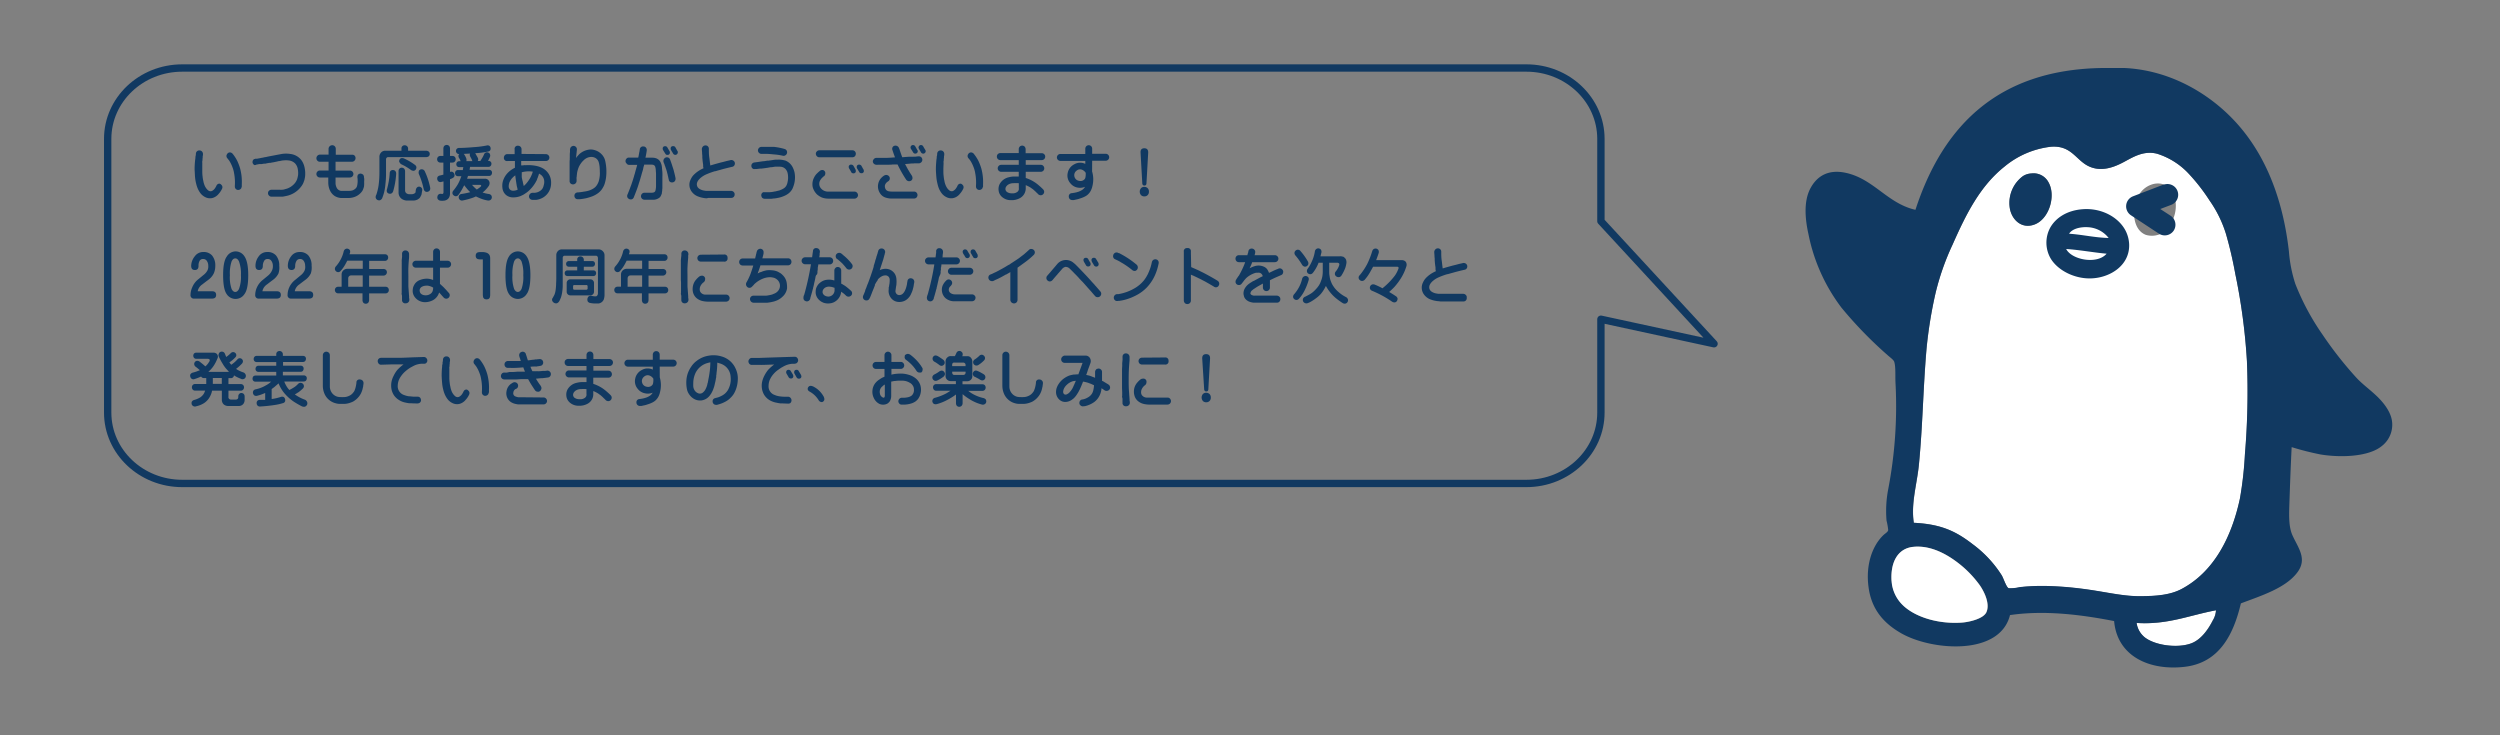 <svg xmlns="http://www.w3.org/2000/svg" viewBox="0 0 680 200"><rect x="0" y="0" width="680" height="200" fill="#808080" stroke="none"/><defs><style>.cls-1{fill:none;stroke:#113961;stroke-linecap:round;stroke-linejoin:round;stroke-width:2px;}.cls-2,.cls-4{fill:#113961;}.cls-3{fill:#fff;}.cls-3,.cls-4{fill-rule:evenodd;}</style></defs><g id="txt"><path class="cls-1" d="M435.45,37.78V60.17L466.22,93.5l-30.77-6.67v25.39c0,10.65-9.07,19.28-20.27,19.28H49.56c-11.19,0-20.27-8.63-20.27-19.28V37.78c0-10.65,9.08-19.28,20.27-19.28H415.18C426.38,18.5,435.45,27.13,435.45,37.78Z"/><path class="cls-2" d="M60.21,50.27a.87.87,0,0,1,.29.65,1.1,1.1,0,0,1-.11.44,5.45,5.45,0,0,1-.93,1.39,3.24,3.24,0,0,1-1.36,1,3,3,0,0,1-.42.13,2.78,2.78,0,0,1-1.81-.24,3.78,3.78,0,0,1-1.19-.89,6.13,6.13,0,0,1-.81-1.28,7.58,7.58,0,0,1-.5-1.45,11.25,11.25,0,0,1-.28-1.47C53,47.8,53,47,52.93,46.12a23.59,23.59,0,0,1,.13-2.42c0-.2.06-.4.08-.62s0-.45.07-.67.06-.5.08-.66a.9.9,0,0,1,1-.83.92.92,0,0,1,.65.28,1,1,0,0,1,.27.68V42c0,.06,0,.25-.08.55,0,.13,0,.24,0,.31a1.39,1.39,0,0,1-.05.33c0,.23,0,.46-.06.7s0,.27,0,.35a1,1,0,0,1,0,.17.66.66,0,0,1,0,.15l0,1.18c0,.38,0,.77,0,1.15a11.52,11.52,0,0,0,.09,1.17,7.53,7.53,0,0,0,.19,1.14,5.75,5.75,0,0,0,.48,1.52,3.9,3.9,0,0,0,.32.5,1.94,1.94,0,0,0,.43.47,1,1,0,0,0,1.11.26,2.24,2.24,0,0,0,.77-.65,4.33,4.33,0,0,0,.47-.81.9.9,0,0,1,.84-.54A.93.93,0,0,1,60.21,50.27Zm5.43.89a1,1,0,0,1-1,.5.91.91,0,0,1-.76-.94v-.06a.78.78,0,0,1,0-.14,13.77,13.77,0,0,0-.22-3.47,7.67,7.67,0,0,0-.48-1.69,8.69,8.69,0,0,0-.77-1.56,2.9,2.9,0,0,0-.3-.41,4.13,4.13,0,0,0-.29-.36.89.89,0,0,1-.05-1.12.87.87,0,0,1,1.17-.35.74.74,0,0,1,.25.17l.19.22a10.75,10.75,0,0,1,1.16,1.83,13.7,13.7,0,0,1,.76,2,13.9,13.9,0,0,1,.47,4.28c0,.15,0,.27,0,.36v.31C65.71,50.91,65.68,51,65.64,51.16Z"/><path class="cls-2" d="M69.26,44.91a.9.9,0,0,1-.56-1,.91.91,0,0,1,.44-.65.24.24,0,0,0,.12,0l.19-.08.24,0,.21,0,.44-.09a3.24,3.24,0,0,0,.44-.08l.44-.09a2,2,0,0,0,.43-.08l.44-.1c.22,0,.51-.09.88-.17l3.42-.65a7.42,7.42,0,0,1,2.53-.05A4.43,4.43,0,0,1,82,43.59a5.17,5.17,0,0,1,.85,2A7.87,7.87,0,0,1,83,47.81a5,5,0,0,1-.12.77,2.86,2.86,0,0,1-.21.73,4.18,4.18,0,0,1-.7,1.36,6.68,6.68,0,0,1-4.3,2.67,6.35,6.35,0,0,1-.93.16c-.32,0-.63,0-.94,0H75.5l-.83,0-.41,0h-.51a1,1,0,0,1-.67-.41.85.85,0,0,1-.16-.73v-.09a1,1,0,0,1,.92-.66l.74,0h.71c.16,0,.4,0,.72,0a5.55,5.55,0,0,0,.72,0,2.32,2.32,0,0,0,.77-.15,4.77,4.77,0,0,0,2.79-1.75,4,4,0,0,0,.54-1,8.4,8.4,0,0,0,.25-1.11A6.06,6.06,0,0,0,81,46a3,3,0,0,0-.67-1.48,2.9,2.9,0,0,0-1.47-.83,6,6,0,0,0-1.72-.06,3,3,0,0,0-.52.06l-.51.11c-.28,0-.56.09-.85.16s-.44.08-.67.14l-.34.06-.34.06-.35.08-.09,0h-.08l-.17,0-.35.07a2.74,2.74,0,0,0-.34.06,4505118649169.84,4505118649169.84,0,0,0-.34.08h-.08l-.1,0-.17,0-.34.06-.34.06a.71.71,0,0,0-.18,0l-.17,0-.08,0h-.09l-.17,0a4.31,4.31,0,0,1-.69.13A1.1,1.1,0,0,1,69.26,44.91Z"/><path class="cls-2" d="M95.85,46.66a1,1,0,0,1,.28.67,1,1,0,0,1-.28.67,1,1,0,0,1-.68.28h-3.9V50a3.15,3.15,0,0,0,.37,1.18,1.58,1.58,0,0,0,1.07.73l.26,0h.27l.07,0h.49l1.11,0A3.19,3.19,0,0,0,96,51.75a2.77,2.77,0,0,0,.8-.56,1.56,1.56,0,0,0,.37-.83,5.28,5.28,0,0,0,.11-1.13c0-.29,0-.61-.07-.95v-.2c0-.12.05-.2.06-.27a.12.12,0,0,0,0-.09l0-.08a1.06,1.06,0,0,1,.24-.23s.06,0,.09-.11h.08a1,1,0,0,1,.47-.08h.07l.4.19.07,0a1,1,0,0,1,.22.35.8.8,0,0,1,.08.17c0,.15,0,.34.06.56s0,.72,0,1.13A6.31,6.31,0,0,1,99,50.78a7.07,7.07,0,0,1-.32.92,3.23,3.23,0,0,1-.58.79,4.25,4.25,0,0,1-1.32.94,4.88,4.88,0,0,1-2,.43l-.36,0h-.36l-.36,0h-.58l-.3,0a3.77,3.77,0,0,1-1.75-.53,3.43,3.43,0,0,1-.92-.86,4.13,4.13,0,0,1-.58-1.11,5.64,5.64,0,0,1-.28-1.48V48.28H87a.9.9,0,0,1-.66-.28.94.94,0,0,1-.28-.67.89.89,0,0,1,.28-.67.9.9,0,0,1,.66-.28h2.37V44H87a.9.9,0,0,1-.66-.28.94.94,0,0,1-.28-.67,1,1,0,0,1,.94-1h2.37V40.44a1,1,0,0,1,1-.94.93.93,0,0,1,.68.28.94.94,0,0,1,.28.66v1.64h4.5a.86.86,0,0,1,.65.28A1,1,0,0,1,95.74,44H91.27v2.4h3.9A.93.93,0,0,1,95.85,46.66Z"/><path class="cls-2" d="M111,41h4.9a1.12,1.12,0,0,1,.72.24.8.8,0,0,1,.27.62.85.85,0,0,1-.27.66,1.33,1.33,0,0,1-.72.22h-10.3a.48.48,0,0,0-.43.17.6.6,0,0,0-.17.44v4.12a23.74,23.74,0,0,1-.16,2.56,15.06,15.06,0,0,1-.36,2.29,13.79,13.79,0,0,1-.55,1.65,1.18,1.18,0,0,1-.64.52,1.17,1.17,0,0,1-.7-.14,1,1,0,0,1-.41-.6,1.26,1.26,0,0,1,.17-.76,14.12,14.12,0,0,0,.63-2.6,26.21,26.21,0,0,0,.22-3.48v-4.2a1.7,1.7,0,0,1,.48-1.25,1.5,1.5,0,0,1,1.22-.46h4.3v-.57a.83.83,0,0,1,.89-.91.88.88,0,0,1,.62.23.86.86,0,0,1,.29.68Zm-4.75,5.47a.84.84,0,0,1,.65-.22.81.81,0,0,1,.63.28,1,1,0,0,1,.23.72,21.75,21.75,0,0,1-.8,4.71,1.09,1.09,0,0,1-.43.62.87.87,0,0,1-.71.09.88.88,0,0,1-.56-.42,1.18,1.18,0,0,1,0-.78,21.41,21.41,0,0,0,.74-4.28A1,1,0,0,1,106.29,46.42Zm2.39-.59a.9.9,0,0,1,.64-.27,1,1,0,0,1,.64.25,1.09,1.09,0,0,1,.26.75v5.21a1,1,0,0,0,.3.7,1.43,1.43,0,0,0,.69.3H112a1.33,1.33,0,0,0,.74-.21.62.62,0,0,0,.31-.37c0-.06,0-.1,0-.14s0-.24.07-.52a1.16,1.16,0,0,1,.36-.64.81.81,0,0,1,.66-.16,1,1,0,0,1,.56.35.93.93,0,0,1,.13.75c-.09.5-.14.83-.17,1a1.4,1.4,0,0,1-.18.39,2.4,2.4,0,0,1-.36.61,3.09,3.09,0,0,1-.64.44,2.63,2.63,0,0,1-1.09.23h-1.84a2.81,2.81,0,0,1-1.21-.41,2.07,2.07,0,0,1-.93-1.73v-5.8A1,1,0,0,1,108.68,45.83Zm0-1.69a.79.79,0,0,1,0-.67.77.77,0,0,1,.47-.49,1.09,1.09,0,0,1,.73.05,15.81,15.81,0,0,1,3,1.75.94.94,0,0,1,.42.6,1.05,1.05,0,0,1-.17.67.81.81,0,0,1-.56.36,1.25,1.25,0,0,1-.74-.22,14.56,14.56,0,0,0-2.62-1.55A1,1,0,0,1,108.71,44.14Zm5.23,2.42a.81.81,0,0,1,.49-.5.89.89,0,0,1,.68,0,.91.91,0,0,1,.53.54,19.43,19.43,0,0,1,1.43,4.35,1.21,1.21,0,0,1-.08.75,1.07,1.07,0,0,1-.6.42.92.92,0,0,1-.68-.11,1.14,1.14,0,0,1-.41-.69,21.31,21.31,0,0,0-1.28-4A1.06,1.06,0,0,1,113.94,46.56Z"/><path class="cls-2" d="M122.16,53.7a1.6,1.6,0,0,1-.71.68,1.65,1.65,0,0,1-.69.2,3.7,3.7,0,0,1-1,0,1.08,1.08,0,0,1-.69-.42.93.93,0,0,1-.09-.7.86.86,0,0,1,.37-.61,1,1,0,0,1,.8-.1.67.67,0,0,0,.22,0c.18-.06.26-.23.26-.49V49.34l-.57.14a.86.86,0,0,1-.71-.07,1,1,0,0,1-.4-.57,1.07,1.07,0,0,1,.07-.72,1,1,0,0,1,.58-.37c.34-.07.68-.16,1-.25V44.22h-.79a.9.9,0,0,1-.66-.25.92.92,0,0,1-.25-.66.86.86,0,0,1,.91-.89h.79v-2a1.1,1.1,0,0,1,.25-.74,1,1,0,0,1,.64-.26,1,1,0,0,1,.65.25,1.07,1.07,0,0,1,.26.75v2h.66a.86.86,0,0,1,.64.24.92.92,0,0,1,.25.65.88.88,0,0,1-.25.64.84.84,0,0,1-.64.27h-.66v2.56a.81.81,0,0,1,.63-.05,1.09,1.09,0,0,1,.5.46,1.23,1.23,0,0,1,.09.7,1,1,0,0,1-.45.52,6.14,6.14,0,0,1-.77.34v3.91A2.13,2.13,0,0,1,122.16,53.7Zm4.89-5.09h4.82a1.28,1.28,0,0,1,.89.3,1.39,1.39,0,0,1,.4.73,1.48,1.48,0,0,1-.18.88,8.9,8.9,0,0,1-.8,1,6.75,6.75,0,0,1-.92.84,9.31,9.31,0,0,0,1.69.41,1,1,0,0,1,.68.37,1,1,0,0,1,.14.67.89.89,0,0,1-.37.58,1,1,0,0,1-.75.14,8.54,8.54,0,0,1-1.74-.47,13.31,13.31,0,0,1-1.46-.64,8.38,8.38,0,0,1-.8.35,19.84,19.84,0,0,1-2.89.78.86.86,0,0,1-.67-.2.94.94,0,0,1-.32-.61,1,1,0,0,1,.19-.68.89.89,0,0,1,.63-.31,19.44,19.44,0,0,0,2.31-.48h0l-.52-.52c-.42-.48-.79-.94-1.11-1.37l-.46.87A13.91,13.91,0,0,1,124.7,53a.94.94,0,0,1-.65.38.91.91,0,0,1-.62-.22.76.76,0,0,1-.36-.59.9.9,0,0,1,.2-.67,13.48,13.48,0,0,0,1.24-1.74,11,11,0,0,0,.67-1.41c.11-.29.22-.56.31-.82h-.87a.85.85,0,0,1-.63-.24.84.84,0,0,1-.22-.61,1,1,0,0,1,.22-.59.85.85,0,0,1,.63-.24h1.28c0-.25.08-.51.12-.79h-1.09a.86.86,0,0,1-.59-.22.79.79,0,0,1-.22-.6.89.89,0,0,1,.22-.56.78.78,0,0,1,.59-.23h.36a.69.69,0,0,1-.05-.13,3,3,0,0,0-.37-.73,1,1,0,0,1-.16-.7.74.74,0,0,1,.2-.38h-.06a.85.85,0,0,1-.59-1.44.81.81,0,0,1,.61-.23c1.16,0,2.52-.09,4.06-.22a24.64,24.64,0,0,0,3.48-.45.89.89,0,0,1,.66.07.86.86,0,0,1,.36.52,1.07,1.07,0,0,1-.06.67.81.81,0,0,1-.57.38,19.17,19.17,0,0,1-3.14.43,1.68,1.68,0,0,0-.4.05l.09.13.3.54A6.87,6.87,0,0,1,130,43a.88.88,0,0,1,0,.7.93.93,0,0,0-.05.1h.72a.87.87,0,0,1,.16-.3,9.29,9.29,0,0,0,.8-1.44.93.93,0,0,1,.48-.56.79.79,0,0,1,.67,0,.72.72,0,0,1,.49.45,1,1,0,0,1,0,.73,9.23,9.23,0,0,1-.54,1.1h.14a.73.73,0,0,1,.8.79.9.9,0,0,1-.22.57.78.78,0,0,1-.58.25h-5c-.06.25-.1.51-.14.79H133a1,1,0,0,1,.61.22.82.82,0,0,1,.22.61,1,1,0,0,1-.22.6.81.81,0,0,1-.61.25h-5.7Zm-.92-6.75a.49.49,0,0,1,.16.19,5.05,5.05,0,0,1,.55,1.07,1.15,1.15,0,0,1,0,.71h1.66a.68.68,0,0,1-.1-.24,3.59,3.59,0,0,0-.25-.54l-.21-.41a1,1,0,0,1-.15-.69.38.38,0,0,1,.07-.18Zm2.25,8.42c.11.12.21.22.3.33a10.6,10.6,0,0,0,1,.94,6.86,6.86,0,0,0,.72-.49,3.17,3.17,0,0,0,.45-.4.27.27,0,0,0,0-.25c0-.09-.19-.13-.42-.13Z"/><path class="cls-2" d="M148.48,41.92a1,1,0,0,1,.67.28.91.91,0,0,1,.28.68.9.9,0,0,1-.28.65,1,1,0,0,1-.67.27h-6.72c0,.06,0,.16,0,.31s0,.57,0,.87l.21,0,.18,0,.57-.06a3.64,3.64,0,0,0,.56,0,10.9,10.9,0,0,1,2.39.17,6.86,6.86,0,0,1,1.09.29,6,6,0,0,1,1,.46,4.62,4.62,0,0,1,1.57,1.6,4.42,4.42,0,0,1,.57,2.34,4.6,4.6,0,0,1-.61,2.35,4.44,4.44,0,0,1-2.23,1.92,5.58,5.58,0,0,1-1.16.31,2.73,2.73,0,0,1-.53,0h-.54a.93.93,0,0,1-.66-.27.9.9,0,0,1-.28-.65,1,1,0,0,1,.94-1h.62a2.94,2.94,0,0,0,2-1,2.52,2.52,0,0,0,.43-1A3.08,3.08,0,0,0,148,49a2.34,2.34,0,0,0-.63-1.23,1.59,1.59,0,0,0-.36-.3,4.56,4.56,0,0,0-.39-.25,7.66,7.66,0,0,1-.3.92,1.57,1.57,0,0,1-.18.44A2,2,0,0,1,146,49a9.7,9.7,0,0,1-1.84,2.58,7,7,0,0,1-1.22,1,6.9,6.9,0,0,1-.67.43l-.72.33a5.25,5.25,0,0,1-1.95.35,3,3,0,0,1-1.88-.59,2.85,2.85,0,0,1-1-1.61,4.87,4.87,0,0,1,0-1.94,5.47,5.47,0,0,1,1.14-2.25,6.69,6.69,0,0,1,2-1.57l.11-.07a.12.12,0,0,0,.09,0c0-.32,0-.63,0-.94s0-.35,0-.45,0-.36,0-.47h-2a.84.84,0,0,1-1-.92,1,1,0,0,1,.27-.68.9.9,0,0,1,.65-.28h2V40.64a.84.84,0,0,1,.94-1,.92.92,0,0,1,.65.26.94.94,0,0,1,.29.69v1.28Zm-8.33,5.77a2.59,2.59,0,0,1-.23.19.24.24,0,0,0-.13.1.4.4,0,0,1-.12.1c-.1.09-.24.24-.44.45a4.87,4.87,0,0,0-.66,1.06,3.6,3.6,0,0,0-.2,1,1.3,1.3,0,0,0,.31.94,1.25,1.25,0,0,0,1,.34,2.73,2.73,0,0,0,1.11-.27l0-.07c-.06-.3-.13-.6-.22-.91C140.41,49.64,140.26,48.66,140.15,47.69Zm2.08,1.86q0,.24.12.51c0,.17.07.35.11.53a6.14,6.14,0,0,0,1-1.06,8.86,8.86,0,0,0,.8-1.22,6.37,6.37,0,0,0,.37-.79,3.94,3.94,0,0,0,.16-.41c.06-.19.11-.33.13-.42a7.09,7.09,0,0,0-3,.17c0,.16,0,.27,0,.34s0,.25,0,.33a2.36,2.36,0,0,0,0,.35,2.86,2.86,0,0,0,0,.32A12.13,12.13,0,0,0,142.23,49.55Z"/><path class="cls-2" d="M160.31,51.8a5.8,5.8,0,0,0,1.22-.61,3,3,0,0,0,.92-1,5.12,5.12,0,0,0,.38-.81,6.87,6.87,0,0,0,.21-.87,8.64,8.64,0,0,0,.11-.89,6.37,6.37,0,0,0,0-.89q0-.72-.06-1.35a6.61,6.61,0,0,0-.25-1.31A2,2,0,0,0,162,43a2.27,2.27,0,0,0-1.44-.3,3,3,0,0,0-1.82.91,5.06,5.06,0,0,0-.71.8,8.17,8.17,0,0,0-.53.87,7.13,7.13,0,0,0-.56,1.94,4.7,4.7,0,0,1-.06.51c0,.1,0,.26-.05.5s0,.33,0,.5a2.18,2.18,0,0,1,0,.25,1.47,1.47,0,0,1,0,.25.89.89,0,0,1-.37.72,1,1,0,0,1-.78.19.89.89,0,0,1-.75-.94V47.25c0-.09,0-.26,0-.48v-.49c0-.31,0-.63,0-1,0-.09,0-.25,0-.48s0-.32,0-.49,0-.64.05-1a3.87,3.87,0,0,1,0-.48c0-.1,0-.27,0-.5s0-.65.06-1a1.21,1.21,0,0,1,0-.25,3.82,3.82,0,0,1,0-.41,1.77,1.77,0,0,1,.08-.37.94.94,0,0,1,.54-.55.89.89,0,0,1,.91.14.92.92,0,0,1,.34.85,5.62,5.62,0,0,1-.06.56,3.32,3.32,0,0,1-.06.58,5.62,5.62,0,0,1-.06.56c0,.12,0,.31-.07.56.11-.13.22-.28.33-.44a3.42,3.42,0,0,0,.36-.4,4.12,4.12,0,0,1,.83-.7,4.78,4.78,0,0,1,1.78-.72,3.55,3.55,0,0,1,1.89.12,4.13,4.13,0,0,1,2.17,1.56,3.79,3.79,0,0,1,.61,1.4,13.15,13.15,0,0,1,.21,4.5,10.18,10.18,0,0,1-.3,1.42,5.08,5.08,0,0,1-.58,1.34,4.47,4.47,0,0,1-1.19,1.38,6.8,6.8,0,0,1-1.56.9,14.24,14.24,0,0,1-1.76.55,16,16,0,0,1-1.79.28l-.48,0a1.19,1.19,0,0,1-.44-.08.94.94,0,0,1-.5-.84.9.9,0,0,1,.47-.83,2.89,2.89,0,0,1,.35-.11l.21,0a12.51,12.51,0,0,0,1.49-.2A8.31,8.31,0,0,0,160.31,51.8Z"/><path class="cls-2" d="M170.42,44.45a.81.81,0,0,1-.28-.65.94.94,0,0,1,.28-.66.79.79,0,0,1,.64-.28h2.54c.09-.38.17-.75.23-1.13,0-.12.07-.31.11-.56l.09-.56a.86.86,0,0,1,1-.77.82.82,0,0,1,.68.33,1,1,0,0,1,.21.72,17.79,17.79,0,0,1-.36,2h1.83c1.59,0,2.48.86,2.67,2.69,0,.32.08.76.11,1.33s0,1,0,1.64v.87c0,.19,0,.33,0,.44s0,.33,0,.44,0,.32,0,.42a3.84,3.84,0,0,1,0,.39,1.11,1.11,0,0,1-.05.37,1.06,1.06,0,0,1,0,.33,2.5,2.5,0,0,1-.08.47.45.45,0,0,1,0,.13l0,.06s0,.05,0,.06a.77.77,0,0,1-.08.23,2.91,2.91,0,0,1-.42.85,2.7,2.7,0,0,1-2,.72h-2.24a1,1,0,0,1-.67-.28.93.93,0,0,1-.28-.68.94.94,0,0,1,.28-.67.91.91,0,0,1,.67-.28h1.95c.54,0,.86-.16,1-.48a5,5,0,0,0,.19-1.38c0-.6,0-1.29,0-2.05V48c0-.22,0-.39,0-.51a8.75,8.75,0,0,0-.05-.94,4.46,4.46,0,0,0-.16-1.16c-.12-.4-.45-.61-1-.61h-2a3,3,0,0,1-.16.55c-.06.22-.1.39-.12.5a.83.83,0,0,1-.06.25c0,.13,0,.21-.07.25a2.43,2.43,0,0,1-.14.49c-.09.32-.18.65-.28,1s-.19.65-.29,1-.18.59-.32,1c-.18.63-.4,1.27-.65,1.94s-.5,1.3-.75,1.91h0a.83.83,0,0,1-.85.57.94.94,0,0,1-.67-.28.78.78,0,0,1-.28-.65.81.81,0,0,1,.08-.38c.16-.38.36-.86.57-1.42q.15-.37.27-.72c.06-.15.11-.27.14-.36s.1-.28.13-.37.08-.25.12-.36.1-.28.13-.38l.23-.73c.09-.28.17-.53.22-.74s.16-.52.22-.73c.09-.38.19-.75.31-1.12a4.47,4.47,0,0,1,.16-.57c.06-.25.11-.44.14-.58h-2.07A.84.84,0,0,1,170.42,44.45Zm11.79-3a.61.61,0,0,1-.68.68.57.57,0,0,1-.57-.35q-.33-.5-.63-1a1.81,1.81,0,0,1-.08-.34c0-.44.24-.67.71-.68a.67.67,0,0,1,.57.36l.3.52c.09.16.19.32.3.5A.87.87,0,0,1,182.21,41.44Zm-.85,1.34a.91.91,0,0,1,.91.61c.07.22.15.43.23.64s.15.43.22.63.13.4.2.64.07.19.11.31a1.89,1.89,0,0,0,.1.31l.18.64c0,.13.09.34.16.64s.19.82.28,1.28v.19a1,1,0,0,1-.26.66.94.94,0,0,1-.69.28.84.84,0,0,1-.89-.73c0-.1-.07-.26-.11-.47a5.79,5.79,0,0,0-.14-.61,4.34,4.34,0,0,0-.14-.6,10.9,10.9,0,0,0-.47-1.58.48.48,0,0,0-.06-.18.74.74,0,0,0-.07-.21,3.86,3.86,0,0,1-.14-.39,1.4,1.4,0,0,0-.14-.37l-.15-.38v0a1.11,1.11,0,0,1-.05-.34,1,1,0,0,1,.27-.66A.9.9,0,0,1,181.36,42.78Zm3-1.34a.68.68,0,0,1-1.27.33,2.35,2.35,0,0,1-.14-.25l-.16-.25a3.34,3.34,0,0,1-.29-.52.8.8,0,0,0-.08-.17l0-.17c0-.44.23-.67.7-.68a.68.68,0,0,1,.6.36l.15.27.14.25a2.75,2.75,0,0,0,.3.5A1,1,0,0,1,184.38,41.44Z"/><path class="cls-2" d="M192.24,53.94a6.24,6.24,0,0,1-1.11-.14,6.49,6.49,0,0,1-1.09-.3,3.84,3.84,0,0,1-1.82-1.27,3.14,3.14,0,0,1-.37-3.39,4.35,4.35,0,0,1,.79-1.22,8.64,8.64,0,0,1,1.08-.93,9,9,0,0,1,1.63-.92l-.1-.47q0-.15,0-.24a1.64,1.64,0,0,0,0-.25,4.11,4.11,0,0,0-.07-.47q0-.15-.06-.48l-.09-1c0-.2,0-.36,0-.47a4.69,4.69,0,0,0-.05-.49c0-.51-.07-1-.08-1.39a1.08,1.08,0,0,1,.52-.84,1,1,0,0,1,.62-.11.88.88,0,0,1,.77.87v.21c0,.65,0,1.39.12,2.2s.16,1.47.28,2.17c.92-.28,1.84-.54,2.77-.79.47-.11.93-.22,1.39-.35s.91-.2,1.37-.33a1,1,0,0,1,.88.27.89.89,0,0,1,.23.92.85.85,0,0,1-.68.64c-.88.2-1.77.42-2.68.66l-.65.19-.35.09-.32.09-.33.1a.38.38,0,0,0-.17.06l-.18,0-.65.2-.45.16-.47.17-.47.19-.46.2a6.27,6.27,0,0,0-1.65,1.11l-.14.15a2.32,2.32,0,0,0-.16.18,2.23,2.23,0,0,0-.25.36,1.71,1.71,0,0,0-.25.82,1.45,1.45,0,0,0,.24.83,1.85,1.85,0,0,0,.62.53,3.58,3.58,0,0,0,.83.32c.26.06.54.1.83.14l.23,0h.72l.38,0h2.59l1.45,0h1.44a.94.94,0,0,1,.72.33.86.86,0,0,1,.23.72.89.89,0,0,1-.92.86h-5.86l-.36,0Z"/><path class="cls-2" d="M210.66,52.09a1.46,1.46,0,0,0,.41-.07l.41-.1.37-.09a1,1,0,0,0,.38-.13,4.7,4.7,0,0,0,.9-.43,2.22,2.22,0,0,0,.72-.71,3.53,3.53,0,0,0,.25-.56,4.56,4.56,0,0,0,.14-.59,4.91,4.91,0,0,0,.11-1.36,4.33,4.33,0,0,0-.23-1.35,3.77,3.77,0,0,0-.28-.5,2,2,0,0,0-1.22-.81,5.91,5.91,0,0,0-.71-.06h-.36a2.78,2.78,0,0,0-.37,0H211a2.61,2.61,0,0,0-.5.06l-.53.08c-.37,0-.76.09-1.17.16l-.41.06-.42.06-.84.11-.41,0-.42.06a1.72,1.72,0,0,0-.42.06,3.18,3.18,0,0,0-.44,0,1.54,1.54,0,0,1-.45,0,.85.85,0,0,1-.6-.7.88.88,0,0,1,.32-.89.9.9,0,0,1,.48-.2c.78-.1,1.56-.21,2.33-.33.37,0,.76-.09,1.16-.16l.29,0a.82.82,0,0,0,.3-.05,3.15,3.15,0,0,0,.58-.07,3.67,3.67,0,0,0,.42-.07l.7-.09a5.78,5.78,0,0,0,.71,0,5.74,5.74,0,0,1,1.4.13h.06l.41.11a1.43,1.43,0,0,1,.39.16,3.79,3.79,0,0,1,1.59,1.53,6,6,0,0,1,.6,1.63,7.12,7.12,0,0,1-.36,3.81,3.73,3.73,0,0,1-.5,1,4,4,0,0,1-.77.81,5.6,5.6,0,0,1-.92.57,8.6,8.6,0,0,1-1,.4,6.31,6.31,0,0,1-1.08.27,8.11,8.11,0,0,1-.86.14c-.28,0-.57.07-.86.09l-.42,0-.44,0-.43,0H208a1,1,0,0,1-.8-.41v-.07a.89.89,0,0,1-.12-.64v-.08a1,1,0,0,1,.53-.6l.08,0h.07l.15,0h0l.36,0c.38,0,.76,0,1.16,0A6.32,6.32,0,0,0,210.66,52.09ZM210.43,42c-.53-.06-1.08-.11-1.66-.14l-.4,0h-1.25a1,1,0,0,1-.67-.28.93.93,0,0,1-.29-.67,1,1,0,0,1,.29-.68.93.93,0,0,1,.67-.28c.56,0,1.13,0,1.72,0h.21l.22,0,.43,0a3.52,3.52,0,0,1,.43,0l.42,0a18,18,0,0,1,2.22.4l.36.09.36.11a.9.9,0,0,1,.6.87.92.92,0,0,1-.39.77.88.88,0,0,1-.82.16A15,15,0,0,0,210.43,42Z"/><path class="cls-2" d="M223.56,46.25a.82.82,0,0,1,.92.92.93.93,0,0,1-.31.72l-.08.06A.27.27,0,0,1,224,48l-.44.42a3.18,3.18,0,0,0-.37.47,1.91,1.91,0,0,0,.12,2.36,2.54,2.54,0,0,0,2,.87l.89,0h6.22a.89.89,0,0,1,.67.28,1,1,0,0,1,.29.67.9.9,0,0,1-.29.67.93.93,0,0,1-.67.29h-7a5.5,5.5,0,0,1-1.12-.1,4,4,0,0,1-.77-.22h0l-.35-.17a2.2,2.2,0,0,0-.34-.19l-.19-.14a3.92,3.92,0,0,1-.56-.46l-.06-.07a.17.17,0,0,0-.07-.08,4.73,4.73,0,0,1-.82-1.42,3.15,3.15,0,0,1-.16-1,3.78,3.78,0,0,1,.41-1.81,4.13,4.13,0,0,1,.78-1.14l.39-.37.11-.1a.32.32,0,0,0,.09-.08,1.56,1.56,0,0,0,.2-.17A1,1,0,0,1,223.56,46.25Zm8.31-5.37a.9.9,0,0,1,.66.28,1,1,0,0,1,.26.67,1.07,1.07,0,0,1-.26.67.9.9,0,0,1-.66.28h-9a.89.89,0,0,1-.67-.28,1,1,0,0,1-.29-.67.9.9,0,0,1,.29-.67.92.92,0,0,1,.67-.28Zm.84,5.26-.28-.52c-.09-.17-.18-.34-.28-.51a.75.75,0,0,0-.62-.33.61.61,0,0,0-.68.67,1.33,1.33,0,0,0,.08.33,2.12,2.12,0,0,1,.21.33l.2.34.19.36h0a.6.6,0,0,0,.59.33.58.58,0,0,0,.66-.66,1.49,1.49,0,0,0-.06-.34Zm2.19,0a2,2,0,0,1-.15-.25.31.31,0,0,1-.08-.12s0-.08-.08-.15l-.28-.51a.69.69,0,0,0-.6-.33.61.61,0,0,0-.68.67.74.74,0,0,0,.07.33,2.75,2.75,0,0,1,.3.5,2.38,2.38,0,0,1,.16.25,1.66,1.66,0,0,1,.14.25v0a.63.63,0,0,0,.6.33.59.59,0,0,0,.67-.66A1.81,1.81,0,0,0,234.9,46.14Z"/><path class="cls-2" d="M241.72,44.81c-.43,0-.85,0-1.25,0l-.66,0h-1a1.89,1.89,0,0,1-.54,0,.93.93,0,0,1-.52-.23.84.84,0,0,1-.15-1.2.93.93,0,0,1,.82-.44h1.89l.63,0c.85,0,1.69-.08,2.5-.14-.28-.73-.52-1.42-.7-2a.86.86,0,0,1,.43-1.11,1.05,1.05,0,0,1,.8,0,1,1,0,0,1,.55.57.3.3,0,0,0,.08.17q.42,1.31.81,2.34l1-.08.83-.06.4,0,.41,0,.41,0a1.75,1.75,0,0,1,.4,0l.82-.1h.18a1.13,1.13,0,0,1,.52.09.95.95,0,0,1,0,1.67.78.78,0,0,1-.35.13l-.37,0-.11,0a2.64,2.64,0,0,1-.41,0,1.51,1.51,0,0,1-.42,0,2,2,0,0,1-.42.05l-.42,0c-.57.07-1.14.11-1.7.15.28.54.56,1.07.85,1.58q.11.15.24.39l.23.39c.17.25.33.5.49.75a1.24,1.24,0,0,1,.2.8.84.84,0,0,1-.42.64,1.1,1.1,0,0,1-.77.08,1.14,1.14,0,0,1-.51-.36,34.11,34.11,0,0,1-2.35-4.15l-.29,0h-.3l-.14,0h-.16a1.46,1.46,0,0,1-.29,0c-.28,0-.49.05-.63.05H242A1.78,1.78,0,0,1,241.72,44.81Zm-.71,5a1.64,1.64,0,0,1,.47-.42l.08-.06a.92.92,0,0,0,.45-.63.91.91,0,0,0-.17-.73,1,1,0,0,0-1-.36,1.55,1.55,0,0,0-.66.36,3.39,3.39,0,0,0-.78,4.65A2.78,2.78,0,0,0,241,53.78a5.49,5.49,0,0,0,1.25.22l.33,0,.31,0h5.75a.94.94,0,0,0,.66-.28,1,1,0,0,0,.26-.68,1,1,0,0,0-.26-.65.9.9,0,0,0-.66-.28h-5.13c-.31,0-.64,0-1,0a4.82,4.82,0,0,1-.78-.08,1.39,1.39,0,0,1-.7-.37,1.58,1.58,0,0,1-.32-1.3A2.21,2.21,0,0,1,241,49.81Zm8.5-9-.42-.75c-.05-.1-.1-.18-.14-.25a.71.71,0,0,0-.59-.36.69.69,0,0,0-.61.34.7.7,0,0,0,0,.66c.22.34.43.68.63,1a.64.64,0,0,0,.75.31.62.62,0,0,0,.5-.66A.41.41,0,0,0,249.51,40.8Zm2.19,0c-.08-.13-.16-.25-.23-.38a2.4,2.4,0,0,1-.22-.37c-.05-.1-.1-.18-.14-.25a.68.68,0,0,0-.6-.36.63.63,0,0,0-.57.34.59.59,0,0,0,0,.66l.28.5.16.25a2.35,2.35,0,0,0,.14.25v0a.68.68,0,0,0,1.27-.35A1,1,0,0,0,251.7,40.8Z"/><path class="cls-2" d="M261.81,50.27a.87.87,0,0,1,.29.65,1.1,1.1,0,0,1-.11.44,5.45,5.45,0,0,1-.93,1.39,3.21,3.21,0,0,1-1.35,1,3.68,3.68,0,0,1-.43.13,2.78,2.78,0,0,1-1.81-.24,3.78,3.78,0,0,1-1.19-.89,6.13,6.13,0,0,1-.81-1.28A7.58,7.58,0,0,1,255,50a11.25,11.25,0,0,1-.28-1.47c-.07-.73-.13-1.53-.16-2.41a23.59,23.59,0,0,1,.13-2.42c0-.2.05-.4.08-.62s0-.45.07-.67.06-.5.08-.66a.9.9,0,0,1,1-.83.92.92,0,0,1,.65.28,1,1,0,0,1,.27.68V42c0,.06,0,.25-.08.55,0,.13,0,.24,0,.31a1.39,1.39,0,0,1-.05.33c0,.23,0,.46-.06.7s0,.27,0,.35a1,1,0,0,1,0,.17.66.66,0,0,1,0,.15l-.05,1.18c0,.38,0,.77,0,1.15a11.52,11.52,0,0,0,.09,1.17,7.53,7.53,0,0,0,.19,1.14,5.11,5.11,0,0,0,.49,1.52,2.87,2.87,0,0,0,.31.5,1.8,1.8,0,0,0,.44.47,1,1,0,0,0,1.1.26,2.24,2.24,0,0,0,.77-.65,4.33,4.33,0,0,0,.47-.81.89.89,0,0,1,.84-.54A.93.93,0,0,1,261.81,50.27Zm5.43.89a1,1,0,0,1-1,.5.92.92,0,0,1-.77-.94v-.06a.78.78,0,0,1,0-.14,13.77,13.77,0,0,0-.22-3.47,7.67,7.67,0,0,0-.48-1.69A8.69,8.69,0,0,0,264,43.8a3.67,3.67,0,0,0-.29-.41l-.3-.36a.89.89,0,0,1-.05-1.12.87.87,0,0,1,1.17-.35.74.74,0,0,1,.25.17L265,42a10.75,10.75,0,0,1,1.16,1.83,13.7,13.7,0,0,1,.76,2,13.9,13.9,0,0,1,.47,4.28c0,.15,0,.27,0,.36v.31C267.31,50.91,267.28,51,267.24,51.16Z"/><path class="cls-2" d="M283.11,44.83a.9.9,0,0,1,.66.28,1,1,0,0,1,.27.67.92.92,0,0,1-.27.67.94.94,0,0,1-.69.28H279v1.68a9.88,9.88,0,0,1,3.39,1.87l.35.3.17.15.17.15.34.32c.11.1.21.2.32.32v0a.92.92,0,0,1,0,1.31.91.91,0,0,1-.67.28,1,1,0,0,1-.71-.31l-.23-.24-.25-.23-.24-.24a2.51,2.51,0,0,0-.25-.23c-.15-.14-.32-.28-.51-.44l-.28-.18a1.36,1.36,0,0,0-.28-.21,8.21,8.21,0,0,0-1.32-.67v.52q0,.15,0,.51a3.2,3.2,0,0,1-.23,1A3,3,0,0,1,277.19,54a4.48,4.48,0,0,1-2.19.44,3.53,3.53,0,0,1-2.59-1,2.67,2.67,0,0,1-.78-1.58,3,3,0,0,1,.26-1.75,3.73,3.73,0,0,1,2.47-1.89,6.82,6.82,0,0,1,1.35-.21h.68l.71,0V46.73h-4.77a.94.94,0,0,1-.67-.28.89.89,0,0,1-.28-.67.94.94,0,0,1,.28-.67.91.91,0,0,1,.67-.28h4.77V43.55h-5a.94.94,0,0,1-.95-1,.86.86,0,0,1,.28-.65,1,1,0,0,1,.67-.27h5V40.56a1,1,0,0,1,.26-.67.94.94,0,0,1,.69-.28.9.9,0,0,1,.66.28,1.07,1.07,0,0,1,.26.67v1.11h4.39a.93.93,0,0,1,.66.27.86.86,0,0,1,.28.65,1,1,0,0,1-.28.69,1,1,0,0,1-.67.27H279v1.28Zm-6,5a15.15,15.15,0,0,0-1.52,0,2.65,2.65,0,0,0-1.39.4,2.14,2.14,0,0,0-.52.52,1.19,1.19,0,0,0-.2.69,1,1,0,0,0,.53.84,2.07,2.07,0,0,0,1,.3h.36l.18,0,.18,0a2,2,0,0,0,.87-.31,1.09,1.09,0,0,0,.52-.72,1.67,1.67,0,0,0,0-.39V49.88h0Z"/><path class="cls-2" d="M297.05,46.64a7.43,7.43,0,0,1,.08,4,4.67,4.67,0,0,1-.33,1,3.4,3.4,0,0,1-.57.92,3.28,3.28,0,0,1-.53.52,4.12,4.12,0,0,1-.63.39,7.93,7.93,0,0,1-1.39.54,5.43,5.43,0,0,1-1,.27l-.6.14c-.19,0-.29,0-.3,0a1.07,1.07,0,0,1-.75-.22,1,1,0,0,1-.32-.74.85.85,0,0,1,.82-.92,3.48,3.48,0,0,0,.49-.08,2.4,2.4,0,0,0,.5-.09,2.65,2.65,0,0,0,.51-.13,2.61,2.61,0,0,0,.52-.17,4.37,4.37,0,0,0,.92-.5,2.5,2.5,0,0,0,.66-.76A3.5,3.5,0,0,1,293,51a3.22,3.22,0,0,1-1.86-1.15,3.17,3.17,0,0,1-.71-2.86,3.32,3.32,0,0,1,1.83-2.33,3.16,3.16,0,0,1,2.94-.08v-.81h-6.77a1,1,0,0,1-.67-.28.9.9,0,0,1-.28-.66.94.94,0,0,1,.28-.67.91.91,0,0,1,.67-.28h6.77V40.45a1,1,0,0,1,.27-.67.94.94,0,0,1,1.34,0,.94.94,0,0,1,.26.67v1.38h3.69a.94.94,0,0,1,.66,1.61.94.94,0,0,1-.66.28h-3.69Zm-2.9-.53a1.46,1.46,0,0,0-1.39.37,1.49,1.49,0,0,0-.5,1.6,1.53,1.53,0,0,0,1.29,1.12,1.48,1.48,0,0,0,1.36-.36,1,1,0,0,0,.33-.62,4.65,4.65,0,0,0,.08-.75c0-.14,0-.29,0-.45A2.1,2.1,0,0,0,294.15,46.11Z"/><path class="cls-2" d="M312.17,51.19a1.29,1.29,0,0,1,.34.93,1.26,1.26,0,0,1-.34.94,1.2,1.2,0,0,1-.91.36,1.18,1.18,0,0,1-.89-.34,1.45,1.45,0,0,1,0-1.91,1.18,1.18,0,0,1,.89-.34A1.28,1.28,0,0,1,312.17,51.19Zm-.91-10.86c.71,0,1.06.39,1.05,1.15l-.47,8.35c0,.42-.21.64-.56.64s-.57-.23-.58-.64l-.47-8.35C310.2,40.71,310.54,40.33,311.26,40.33Z"/><path class="cls-2" d="M58.15,74.36a4.78,4.78,0,0,1-1.48,1.75c-.59.44-1.12.84-1.6,1.22a3,3,0,0,0-1.18,1.45,2.83,2.83,0,0,0-.11.44h3.87c.76,0,1.14.32,1.14,1s-.38,1-1.14,1H52.82a.9.9,0,0,1-1-1,5.13,5.13,0,0,1,.44-2A5.38,5.38,0,0,1,54,75.91l1.3-1.07a3.85,3.85,0,0,0,1.14-1.31,2.45,2.45,0,0,0,.21-1.23,2.3,2.3,0,0,0-.42-1.38,1.14,1.14,0,0,0-1-.47,1,1,0,0,0-1,.63A2.53,2.53,0,0,0,54,72.3c0,.76-.32,1.14-1,1.14s-1-.38-1-1.14A4.25,4.25,0,0,1,53,69.69a2.75,2.75,0,0,1,2.26-1.14,3,3,0,0,1,2.41.93,4.2,4.2,0,0,1,.89,2.82A5,5,0,0,1,58.15,74.36Z"/><path class="cls-2" d="M64.06,81.31a2.88,2.88,0,0,1-2.44-1.37q-.93-1.35-.93-5.1c0-2.43.31-4.13,1-5.07a2.83,2.83,0,0,1,2.42-1.39,2.86,2.86,0,0,1,2.41,1.39c.64.94,1,2.64,1,5.07s-.32,4.21-1,5.11A2.86,2.86,0,0,1,64.06,81.31Zm1.47-6.47A9.6,9.6,0,0,0,65,71.09c-.27-.54-.59-.81-1-.81s-.74.27-1,.81a10.19,10.19,0,0,0-.47,3.75,9.88,9.88,0,0,0,.47,3.78c.28.53.61.79,1,.79s.72-.27,1-.8A9.38,9.38,0,0,0,65.53,74.84Z"/><path class="cls-2" d="M75.75,74.36a4.78,4.78,0,0,1-1.48,1.75c-.59.44-1.12.84-1.6,1.22a3,3,0,0,0-1.18,1.45,2.83,2.83,0,0,0-.11.44h3.87c.76,0,1.14.32,1.14,1s-.38,1-1.14,1H70.42a.9.9,0,0,1-1-1,5.13,5.13,0,0,1,.44-2,5.47,5.47,0,0,1,1.7-2.15l1.3-1.07A3.85,3.85,0,0,0,74,73.53a2.57,2.57,0,0,0,.22-1.23,2.31,2.31,0,0,0-.43-1.38,1.14,1.14,0,0,0-1-.47,1,1,0,0,0-1,.63,2.53,2.53,0,0,0-.3,1.22c0,.76-.32,1.14-1,1.14s-1-.38-1-1.14a4.25,4.25,0,0,1,.91-2.61,2.75,2.75,0,0,1,2.26-1.14,3,3,0,0,1,2.41.93,4.2,4.2,0,0,1,.89,2.82A5,5,0,0,1,75.75,74.36Z"/><path class="cls-2" d="M84.55,74.36a4.78,4.78,0,0,1-1.48,1.75c-.59.44-1.12.84-1.6,1.22a3,3,0,0,0-1.18,1.45,2.83,2.83,0,0,0-.11.44h3.87c.76,0,1.14.32,1.14,1s-.38,1-1.14,1H79.22a.9.9,0,0,1-1-1,5.27,5.27,0,0,1,.43-2,5.5,5.5,0,0,1,1.71-2.15l1.29-1.07a3.79,3.79,0,0,0,1.15-1.31A2.45,2.45,0,0,0,83,72.3a2.3,2.3,0,0,0-.42-1.38,1.14,1.14,0,0,0-1-.47,1.07,1.07,0,0,0-1,.63,2.64,2.64,0,0,0-.29,1.22q0,1.14-1,1.14c-.63,0-1-.38-1-1.14a4.25,4.25,0,0,1,.91-2.61,2.75,2.75,0,0,1,2.26-1.14,3,3,0,0,1,2.41.93,4.2,4.2,0,0,1,.89,2.82A5,5,0,0,1,84.55,74.36Z"/><path class="cls-2" d="M91.34,79.53a.91.91,0,0,1-.25-.65A.86.86,0,0,1,92,78h.92V74.75a1.54,1.54,0,0,1,.5-1.23,1.61,1.61,0,0,1,1.13-.41h4.12v-2.2H94.45c-.13.26-.25.5-.38.73a10.07,10.07,0,0,1-1.36,2,.87.87,0,0,1-1.33.13.84.84,0,0,1-.29-.63,1,1,0,0,1,.29-.7,9.3,9.3,0,0,0,1.25-1.8,8.57,8.57,0,0,0,.86-2.28,1,1,0,0,1,.46-.62.87.87,0,0,1,.68-.08,1,1,0,0,1,.55.41,1.19,1.19,0,0,1,0,.78,1.63,1.63,0,0,0-.11.31h9.62a.88.88,0,0,1,.64.23.92.92,0,0,1,.25.66.86.86,0,0,1-.25.64.82.82,0,0,1-.64.27h-4.28v2.2h3.84a1.05,1.05,0,0,1,.74.25,1,1,0,0,1,.25.64.93.93,0,0,1-1,.91h-3.84V78h4.47a.86.86,0,0,1,.64.24.91.91,0,0,1,.25.66.87.87,0,0,1-.89.9h-4.47v1.84a1.1,1.1,0,0,1-.26.72.93.93,0,0,1-1.29,0,1.14,1.14,0,0,1-.25-.74V79.78H92A.82.82,0,0,1,91.34,79.53ZM98.66,78V74.91H95.52a.83.83,0,0,0-.56.21.85.85,0,0,0-.25.61V78Z"/><path class="cls-2" d="M109.35,81.62v-.37a2,2,0,0,1,0-.34,1.05,1.05,0,0,1,0-.13c0-.22,0-.44-.08-.66s0-.43,0-.65a3.49,3.49,0,0,1,0-.44,3.31,3.31,0,0,1,0-.44,3.87,3.87,0,0,1,0-.42c0-.29,0-.58,0-.86v-.76c0-.19,0-.32,0-.39s0-.3,0-.39v-.88c0-.09,0-.22,0-.37s0-.24,0-.4v-.78c0-.22,0-.42,0-.62a2.1,2.1,0,0,0,0-.28,1.18,1.18,0,0,0,0-.27c0-.18,0-.36,0-.55a3.34,3.34,0,0,0,0-.43q0-.28,0-.42l.09-.89a2.37,2.37,0,0,0,0-.43c0-.18,0-.33,0-.42a.88.88,0,0,1,.95-.91.94.94,0,0,1,.68.29,1,1,0,0,1,.28.67v.09c0,.13,0,.24,0,.33s0,.16,0,.28a1.53,1.53,0,0,0,0,.3c-.09.87-.15,1.75-.19,2.62s0,1.75,0,2.63,0,1.75,0,2.62l.19,2.63a3,3,0,0,1,0,.44,1.3,1.3,0,0,1,.07.43v.13a.87.87,0,0,1-.29.65.94.94,0,0,1-.67.27A.87.87,0,0,1,109.35,81.62Zm10.33-10.7v-2.4a1,1,0,0,0-.26-.68,1,1,0,0,0-.69-.28.94.94,0,0,0-.66.28,1,1,0,0,0-.26.68v2.4h-4.69a1,1,0,0,0-.67.28.93.93,0,0,0,0,1.33.94.94,0,0,0,.67.28h4.69v3.35a4.46,4.46,0,0,0-1.72-.36,5.22,5.22,0,0,0-1.86.36A3.05,3.05,0,0,0,113,77a3.57,3.57,0,0,0-.63,1.17,4.14,4.14,0,0,0-.12.91,2.76,2.76,0,0,0,.4,1.48,3.46,3.46,0,0,0,3.1,1.63,4.7,4.7,0,0,0,2-.53,3.49,3.49,0,0,0,1.69-2.1c.22.23.43.46.62.68l.31.35.32.35h0l0,0a1,1,0,0,0,.69.31,1,1,0,0,0,.67-.28,1,1,0,0,0,.28-.67.86.86,0,0,0-.23-.6v0l-.52-.58a7.13,7.13,0,0,0-.53-.58A12.42,12.42,0,0,0,120,77.52a1.29,1.29,0,0,0-.23-.21.27.27,0,0,0-.1-.06V72.81h2.08a.89.89,0,0,0,.67-.28.94.94,0,0,0,.28-.67.9.9,0,0,0-.28-.66,1,1,0,0,0-.67-.28Zm-3.45,6.77a3.86,3.86,0,0,1,1.59.54,3.39,3.39,0,0,1-.12.88,1.52,1.52,0,0,1-.49.72,2.22,2.22,0,0,1-1.67.48,1.84,1.84,0,0,1-.83-.26,1.08,1.08,0,0,1-.51-.69,1.13,1.13,0,0,1,.51-1.33,2.38,2.38,0,0,1,.74-.28A4.75,4.75,0,0,1,116.23,77.69Z"/><path class="cls-2" d="M133.33,70.23V80.3q0,1.14-1,1.14c-.63,0-1-.38-1-1.14V70.56h-.78c-.77,0-1.16-.32-1.16-1s.4-1,1.16-1h.9C132.73,68.67,133.33,69.19,133.33,70.23Z"/><path class="cls-2" d="M140.86,81.31a2.88,2.88,0,0,1-2.44-1.37q-.93-1.35-.93-5.1c0-2.43.31-4.13.95-5.07a2.83,2.83,0,0,1,2.42-1.39,2.86,2.86,0,0,1,2.41,1.39c.64.94,1,2.64,1,5.07s-.32,4.21-1,5.11A2.86,2.86,0,0,1,140.86,81.31Zm1.47-6.47a9.85,9.85,0,0,0-.48-3.75c-.28-.54-.6-.81-1-.81s-.74.27-1,.81a10.19,10.19,0,0,0-.47,3.75,9.88,9.88,0,0,0,.47,3.78c.28.53.61.79,1,.79s.72-.27,1-.8A9.63,9.63,0,0,0,142.33,74.84Z"/><path class="cls-2" d="M151.79,68.25a1.42,1.42,0,0,1,1-.42h10a1.56,1.56,0,0,1,1.19.51,1.54,1.54,0,0,1,.45,1.11V80.3a4.28,4.28,0,0,1-.18,1.09,1.81,1.81,0,0,1-1.43,1.16l-.81,0a7,7,0,0,1-1.41-.13,1.07,1.07,0,0,1-.7-.37,1.27,1.27,0,0,1-.12-.78,1.06,1.06,0,0,1,.39-.69,1.2,1.2,0,0,1,.89-.08,4.19,4.19,0,0,0,.78.11,1.08,1.08,0,0,0,.44-.06,1,1,0,0,0,.36-.83V70.17a.84.84,0,0,0-.16-.44.53.53,0,0,0-.47-.17h-8.36a.5.5,0,0,0-.42.14.65.65,0,0,0-.17.46v6.15c0,.47,0,1,0,1.64a14.13,14.13,0,0,1-.16,1.61,8.39,8.39,0,0,1-.32,1.35c-.15.36-.28.67-.41.92a1.39,1.39,0,0,1-.66.65,1,1,0,0,1-.7-.06,1.23,1.23,0,0,1-.59-.58.8.8,0,0,1,.12-.81c.17-.29.33-.6.49-.92a5.54,5.54,0,0,0,.29-1.14,15.56,15.56,0,0,0,.14-1.56c0-.46.05-1,.05-1.53v-6.5A1.59,1.59,0,0,1,151.79,68.25Zm7,5.3h2.59a.73.73,0,0,1,.56.2.77.77,0,0,1,.2.56.8.8,0,0,1-.2.55.7.7,0,0,1-.56.23h-7a.87.87,0,0,1-.58-.21.84.84,0,0,1-.2-.57.72.72,0,0,1,.78-.76H157v-1h-2.24a.82.82,0,0,1-.57-.21.8.8,0,0,1-.21-.57.76.76,0,0,1,.21-.54.78.78,0,0,1,.57-.22H157v-.36a.83.83,0,0,1,.89-.91.9.9,0,0,1,.91.91v.36h2.28a.74.74,0,0,1,.56.2.82.82,0,0,1,.2.56.85.85,0,0,1-.2.55.72.72,0,0,1-.56.23h-2.28Zm2.78,3.53v2.17a1,1,0,0,1-1.1,1.09h-5.23a1,1,0,0,1-1.1-1.09V77.08a1,1,0,0,1,1.1-1.1h5.23A1,1,0,0,1,161.57,77.08Zm-5.35.45a.31.31,0,0,0-.34.35v.56c0,.24.11.36.34.36h3.25a.33.33,0,0,0,.36-.36v-.56a.32.32,0,0,0-.36-.35Z"/><path class="cls-2" d="M167.34,79.53a.91.91,0,0,1-.25-.65.86.86,0,0,1,.9-.9h.92V74.75a1.54,1.54,0,0,1,.5-1.23,1.61,1.61,0,0,1,1.13-.41h4.12v-2.2h-4.21c-.13.26-.25.5-.38.73a10.07,10.07,0,0,1-1.36,2,.87.87,0,0,1-1.33.13.84.84,0,0,1-.29-.63,1,1,0,0,1,.29-.7,9.3,9.3,0,0,0,1.25-1.8,8.57,8.57,0,0,0,.86-2.28,1,1,0,0,1,.46-.62.87.87,0,0,1,.68-.08,1,1,0,0,1,.55.41,1.19,1.19,0,0,1,0,.78,1.63,1.63,0,0,0-.11.31h9.62a.88.88,0,0,1,.64.23.92.92,0,0,1,.25.66.86.86,0,0,1-.25.64.82.82,0,0,1-.64.27h-4.28v2.2h3.84a1.05,1.05,0,0,1,.74.25,1,1,0,0,1,.25.64.93.93,0,0,1-1,.91h-3.84V78h4.47a.86.86,0,0,1,.64.24.91.91,0,0,1,.25.66.87.87,0,0,1-.89.9h-4.47v1.84a1.1,1.1,0,0,1-.26.72.93.93,0,0,1-1.29,0,1.14,1.14,0,0,1-.25-.74V79.78H168A.82.82,0,0,1,167.34,79.53ZM174.66,78V74.91h-3.14a.83.83,0,0,0-.56.21.85.85,0,0,0-.25.61V78Z"/><path class="cls-2" d="M186.32,82.5a.87.87,0,0,1-1-.88v-.37a2,2,0,0,1,0-.34,1.05,1.05,0,0,1,0-.13c0-.22,0-.44-.08-.66s0-.43,0-.65a3.49,3.49,0,0,1,0-.44c0-.6,0-1.18,0-1.72,0-.38,0-.76-.05-1.14,0-.18,0-.31,0-.4v-.88a3,3,0,0,0,0-.33,3.11,3.11,0,0,0,0-.34c0-.23,0-.45,0-.67a1,1,0,0,0,0-.21c0-.58,0-1.15,0-1.72a3.34,3.34,0,0,0,0-.43q0-.28,0-.42l.09-.89a2.37,2.37,0,0,0,.05-.43c0-.18,0-.33,0-.42a.88.88,0,0,1,.95-.91.94.94,0,0,1,.68.29,1,1,0,0,1,.28.67v.09c0,.13,0,.24-.05.33s0,.16,0,.28a1.53,1.53,0,0,0,0,.3c-.09.87-.15,1.75-.19,2.62s0,1.75,0,2.63,0,1.75,0,2.62l.19,2.63a3,3,0,0,1,0,.44,1.3,1.3,0,0,1,.07.43v.13a.87.87,0,0,1-.29.65A.94.94,0,0,1,186.32,82.5Zm4.47-7.5a1,1,0,0,0-.56.2,5.43,5.43,0,0,0-.84.8,3.67,3.67,0,0,0-.86,1.59,4,4,0,0,0-.05,1.85,3.06,3.06,0,0,0,.91,1.58,3.85,3.85,0,0,0,2,.92,6.47,6.47,0,0,0,1.18.11h4.93a1,1,0,0,0,.68-.28,1,1,0,0,0,.28-.68,1,1,0,0,0-.28-.67.87.87,0,0,0-.66-.28h-5.39l-.2,0-.19,0a1.64,1.64,0,0,1-1.24-.73,1.45,1.45,0,0,1-.17-.78,1.91,1.91,0,0,1,.19-.81,2.86,2.86,0,0,1,.66-.88l.28-.22a1,1,0,0,0,.33-.73A.85.85,0,0,0,190.79,75Zm6.1-5.77a.84.84,0,0,1,1,.93.85.85,0,0,1-1,1h-6.25a1,1,0,0,1-.68-.27,1,1,0,0,1-.28-.68.94.94,0,0,1,.28-.66,1,1,0,0,1,.68-.27Z"/><path class="cls-2" d="M204.51,78a.89.89,0,0,1-1.39-.09,1,1,0,0,1-.08-1.1,15.52,15.52,0,0,0,1.07-2.23c.29-.79.55-1.58.78-2.36H202a1,1,0,0,1-.68-.28,1,1,0,0,1-.27-.67,1,1,0,0,1,.27-.68.94.94,0,0,1,.68-.28h3.39c.08-.31.15-.63.24-1a4.05,4.05,0,0,1,.12-.47c0-.14.07-.29.11-.45a1,1,0,0,1,.83-.72.89.89,0,0,1,1,.76,4.17,4.17,0,0,1,0,.52c-.09.44-.2.88-.33,1.31h7a.94.94,0,0,1,.66.28,1,1,0,0,1,.26.68,1,1,0,0,1-.26.67.94.94,0,0,1-.66.28h-7.52c-.21.73-.47,1.46-.76,2.2a5.08,5.08,0,0,0,.66-.33A1.59,1.59,0,0,0,207,74l.31-.14a8.87,8.87,0,0,1,1.23-.34,6.54,6.54,0,0,1,1.47,0,4.46,4.46,0,0,1,1.55.38l.17.09.16.1a3.08,3.08,0,0,1,.9.64,3.8,3.8,0,0,1,1.16,2,7.16,7.16,0,0,1,.13,1.24,1,1,0,0,1,0,.21,1.29,1.29,0,0,1,0,.25,2.85,2.85,0,0,1-.11.49,3.77,3.77,0,0,1-1.09,1.75,5.13,5.13,0,0,1-1.45,1,6.37,6.37,0,0,1-1.42.45,10.08,10.08,0,0,1-1.32.22l-.42,0H205a1,1,0,0,1-1-1,.91.91,0,0,1,.29-.66,1,1,0,0,1,.67-.26h2.72c.15,0,.39,0,.72,0a4.93,4.93,0,0,0,.7-.11,5.63,5.63,0,0,0,.69-.14,3.11,3.11,0,0,0,.67-.25,2.64,2.64,0,0,0,1.06-.67,2.18,2.18,0,0,0-.23-3.27,2.35,2.35,0,0,0-.85-.44,6,6,0,0,0-.94-.15,5.72,5.72,0,0,0-1.51.23,7.11,7.11,0,0,0-2.86,1.72,2.25,2.25,0,0,1-.33.37A2,2,0,0,1,204.51,78Z"/><path class="cls-2" d="M221.8,75.45a6.35,6.35,0,0,1-.14.71c-.06.31-.12.54-.16.7s-.09.46-.15.7-.06.28-.08.35a3.09,3.09,0,0,1-.1.34,1.6,1.6,0,0,1-.07.36,2.75,2.75,0,0,0-.1.34,2.24,2.24,0,0,1-.09.35,1.78,1.78,0,0,1-.1.34,2.19,2.19,0,0,1-.09.34,2.08,2.08,0,0,1-.11.35,2.19,2.19,0,0,1-.09.34,2.08,2.08,0,0,1-.11.35.25.25,0,0,0,0,.15,1.1,1.1,0,0,1-.42.64.86.86,0,0,1-.89.08.82.82,0,0,1-.56-.72v-.33a1.15,1.15,0,0,1,.07-.32s0-.1.07-.21a1.59,1.59,0,0,0,.14-.42q.09-.28.12-.42a74.57,74.57,0,0,0,1.64-7.59h-1.59a.93.93,0,0,1-.67-.29.89.89,0,0,1-.28-.67.86.86,0,0,1,.28-.65.92.92,0,0,1,.67-.29h1.91c.07-.63.15-1.19.23-1.67a.82.82,0,0,1,.92-.83,1,1,0,0,1,.67.27.94.94,0,0,1,.29.69v.12a3.29,3.29,0,0,1-.07.36,2.27,2.27,0,0,1,0,.36c0,.23-.07.46-.1.7h2.83a1,1,0,0,1,.69.29.94.94,0,0,1,.26.65.94.94,0,0,1-.95,1h-3.11a1.76,1.76,0,0,1,0,.23,1.65,1.65,0,0,1-.05.22,1.52,1.52,0,0,1-.08.44,1.76,1.76,0,0,1,0,.23,1.12,1.12,0,0,1,0,.22,1.78,1.78,0,0,1-.08.45,1.84,1.84,0,0,1,0,.24,1.33,1.33,0,0,1,0,.21l-.09.44C221.92,74.85,221.86,75.15,221.8,75.45Zm7.26,1.82.13.07.12.08c.2.13.35.21.46.27a17,17,0,0,1,1.67,1.37.89.89,0,0,1,.33.71.85.85,0,0,1-.35.7.93.93,0,0,1-.79.2.86.86,0,0,1-.5-.25l-.32-.3c-.09-.09-.2-.18-.32-.28l-.35-.25-.34-.25a3.5,3.5,0,0,1-1.31,2.44,3.27,3.27,0,0,1-1.66.72,3.78,3.78,0,0,1-1.87-.17l-.57-.28a4.65,4.65,0,0,1-.51-.39,3,3,0,0,1-1-1.8,4.1,4.1,0,0,1,.09-1.38,3.58,3.58,0,0,1,.67-1.2,4.24,4.24,0,0,1,1.24-.9,3.28,3.28,0,0,1,.67-.22,4.69,4.69,0,0,1,2.34.12h.05v-2.7a.92.92,0,0,1,.28-.67.79.79,0,0,1,.64-.29.94.94,0,0,1,.95,1v3.54A2.72,2.72,0,0,1,229.06,77.27Zm-5.17,1.54a1.24,1.24,0,0,0-.11.91,1.34,1.34,0,0,0,.6.7,2,2,0,0,0,.92.25A1.73,1.73,0,0,0,227,79.09c0-.12,0-.34,0-.64v-.17l-.3-.09a1.9,1.9,0,0,1-.29-.1,5,5,0,0,0-.66-.11,2.13,2.13,0,0,0-1.17.18A1.65,1.65,0,0,0,223.89,78.81ZM231.05,71l-.34-.37-.38-.38c-.2-.19-.45-.42-.75-.67a2.75,2.75,0,0,1-.37-.33.9.9,0,0,1-.19-.15,2.35,2.35,0,0,0-.21-.16h0a1,1,0,0,0-.56-.17,1,1,0,0,0-.66.27.89.89,0,0,0-.28.67,1,1,0,0,0,.34.73l.05,0a17.53,17.53,0,0,1,1.42,1.23c.35.38.72.81,1.1,1.3a1,1,0,0,0,.75.36,1,1,0,0,0,.67-.28,1,1,0,0,0,.28-.67.9.9,0,0,0-.19-.55v0C231.52,71.55,231.3,71.28,231.05,71Z"/><path class="cls-2" d="M238.72,76.23c-.12.16-.26.35-.4.58s-.22.38-.35.63v0a1.06,1.06,0,0,1,0,.14h0v0c0,.09-.08.25-.17.47l-.18.47c-.07.15-.13.3-.19.45l-.19.47c-.12.35-.27.71-.42,1.08a3.75,3.75,0,0,1-.33.69.86.86,0,0,1-.83.51,1,1,0,0,1-.67-.26.94.94,0,0,1-.28-.69,1.13,1.13,0,0,1,.08-.36l.25-.56c.07-.19.15-.38.23-.57a1,1,0,0,1,.06-.15c0-.07.05-.09,0-.08l0-.08c0-.09.09-.2.14-.33l.2-.5q.21-.61.42-1.08c.45-1.18.85-2.32,1.21-3.42l.1-.31c.13-.41.19-.61.19-.62l.06-.19a.26.26,0,0,1,0-.1l0-.1.14-.44c.09-.28.19-.6.28-.94,0-.16.09-.31.14-.47l.14-.45c0-.16.08-.3.13-.44l.12-.39.11-.33c0-.15.07-.25.08-.28s.07-.27.08-.31a.92.92,0,0,1,.93-.69,1,1,0,0,1,.68.27.94.94,0,0,1,.28.68.83.83,0,0,1,0,.13.34.34,0,0,1-.05.12.83.83,0,0,1-.06.25.69.69,0,0,1-.08.32,2,2,0,0,1-.09.31c0,.13-.09.35-.17.66,0,.12-.1.33-.19.64l-.66,2-.09.28c0,.08-.06.15-.09.24a3.85,3.85,0,0,1,1.39-.36,3.11,3.11,0,0,1,1.4.23,3,3,0,0,1,1.11.85,2.62,2.62,0,0,1,.49.9,3.61,3.61,0,0,1,.17,1,7.11,7.11,0,0,1,0,1c0,.35-.08.7-.14,1a2.12,2.12,0,0,1-.08.53c0,.25-.05.43-.06.55a1.15,1.15,0,0,0,.14.53,1,1,0,0,0,.91.55,1.39,1.39,0,0,0,1-.43,2.88,2.88,0,0,0,.5-.7,6.27,6.27,0,0,0,.47-1.31,5,5,0,0,0,.14-.69c0-.17.07-.4.11-.69a.84.84,0,0,1,.92-.75,1,1,0,0,1,.69.3.93.93,0,0,1,.24.74c0,.18-.07.38-.1.59a7.52,7.52,0,0,1-.26,1.26,5.56,5.56,0,0,1-.46,1.25,3.36,3.36,0,0,1-.68,1.11,3.33,3.33,0,0,1-1,.82,3.38,3.38,0,0,1-1.8.37,2.75,2.75,0,0,1-1.65-.67,3.11,3.11,0,0,1-1-2.78s0-.09,0-.16a.86.86,0,0,1,0-.15c0-.1,0-.21.05-.33s.06-.32.08-.46.06-.31.08-.45a8,8,0,0,0,.06-.92,1.29,1.29,0,0,0-.36-1,1.32,1.32,0,0,0-.72-.31,3,3,0,0,0-.78.12,3.74,3.74,0,0,0-1.3.92A.76.76,0,0,0,238.72,76.23Z"/><path class="cls-2" d="M255.4,75.45c-.05.25-.1.49-.14.71s-.13.54-.16.7-.11.48-.15.7a1.43,1.43,0,0,0-.08.35,2.94,2.94,0,0,0-.1.34c0,.07,0,.19-.07.36s-.07.24-.1.34-.06.21-.09.35-.06.2-.1.34-.06.21-.09.34a3,3,0,0,1-.11.35c0,.09-.06.21-.09.34A3,3,0,0,1,254,81a.37.37,0,0,0,0,.15,1.21,1.21,0,0,1-.42.64.87.87,0,0,1-.89.11.82.82,0,0,1-.56-.73,1,1,0,0,1,0-.42l.11-.41,0,0a2.3,2.3,0,0,0,.14-.42,2,2,0,0,0,.12-.42,67,67,0,0,0,1.64-7.59h-1.59a.9.9,0,0,1-.67-.29.92.92,0,0,1-.28-.67.86.86,0,0,1,.28-.65.93.93,0,0,1,.67-.29h1.91l.09-.62c0-.15.05-.35.08-.61a.37.37,0,0,0,0-.11.52.52,0,0,0,0-.11,1.69,1.69,0,0,0,0-.22.82.82,0,0,1,.92-.83.9.9,0,0,1,.67.29.92.92,0,0,1,.28.67v.12c0,.25-.06.49-.09.71s0,.25,0,.35l-.06.36h3.81a.91.91,0,0,1,.66.29.86.86,0,0,1,.28.65.89.89,0,0,1-.28.67.91.91,0,0,1-.66.29h-4.09c0,.06,0,.14,0,.23a.8.8,0,0,0-.05.22c0,.12,0,.27-.08.44s0,.14,0,.23a.87.87,0,0,0,0,.22c0,.13-.05.28-.08.45s0,.14,0,.24a.81.81,0,0,0,0,.21c0,.16-.06.31-.09.44Zm2.67.55a.91.91,0,0,0-.67.28,4.33,4.33,0,0,0-1,1.39,3.09,3.09,0,0,0-.17,1.67,3,3,0,0,0,1,1.8,3.6,3.6,0,0,0,.88.52,3.41,3.41,0,0,0,1.14.28l.2,0h4.94a1,1,0,0,0,.67-.26,1,1,0,0,0,.28-.69.79.79,0,0,0-.28-.64.94.94,0,0,0-.67-.28H260.3v0h-.56a2.1,2.1,0,0,1-1.12-.31,1.1,1.1,0,0,1-.55-1,1.45,1.45,0,0,1,.2-.62c0-.08.08-.12.11-.13l.11-.14a.87.87,0,0,0,.22-.25l0,0a.93.93,0,0,0,0-1.33A.94.94,0,0,0,258.07,76Zm.72-3.17a.89.89,0,0,0-.67.28.94.94,0,0,0-.28.67.89.89,0,0,0,.28.67.92.92,0,0,0,.67.28h5a.91.91,0,0,0,.67-.28.94.94,0,0,0,.28-.67.91.91,0,0,0-.28-.67.94.94,0,0,0-.67-.28Zm4.94-3.63c-.21-.32-.41-.65-.6-1a.68.68,0,0,0-.58-.36.63.63,0,0,0-.7.69,1.9,1.9,0,0,0,.08.35,3.33,3.33,0,0,1,.22.37,1.45,1.45,0,0,1,.2.31l.2.35a.68.68,0,0,0,1.25-.35.9.9,0,0,0-.07-.33Zm2.17,0a2.44,2.44,0,0,1-.16-.23l-.44-.77a.66.66,0,0,0-.59-.36.62.62,0,0,0-.7.69s0,.1,0,.17a.83.83,0,0,1,.08.18c.08.12.15.24.22.37l.21.37a1.4,1.4,0,0,1,.16.29.62.62,0,0,0,.59.32.6.6,0,0,0,.68-.67,1.14,1.14,0,0,0-.08-.33Z"/><path class="cls-2" d="M280.53,67.72a.94.94,0,0,1,.67.28.91.91,0,0,1,.28.67,1,1,0,0,1-.3.66A21.29,21.29,0,0,1,279,71.19l-2.23,1.62v8.77a1,1,0,0,1-.28.67.91.91,0,0,1-.68.28,1,1,0,0,1-1-1V74q-.34.23-.81.48l-.2.12a.23.23,0,0,0-.1.07l-.11,0c-.12.08-.26.15-.42.24l-.84.47-.86.44-.72.32a.68.68,0,0,0-.17.1.41.41,0,0,0-.19.08,1.5,1.5,0,0,1-.36.15h0l0,0H270l-.06,0h-.14a1,1,0,0,1-.68-.28,1,1,0,0,1-.28-.67.87.87,0,0,1,.57-.86l.28-.11a1.89,1.89,0,0,0,.4-.19l.38-.18a7.74,7.74,0,0,0,.81-.39l.2-.11a.91.91,0,0,0,.21-.11l.4-.22c.28-.14.52-.27.71-.39l.34-.19a2.18,2.18,0,0,0,.34-.2l.69-.42a.77.77,0,0,0,.17-.11.1.1,0,0,0,.08,0l.1-.06a3.19,3.19,0,0,0,.32-.22l.14-.1,1-.65,1-.66a4.51,4.51,0,0,0,.44-.33l.61-.47a6.06,6.06,0,0,0,.59-.46l.66-.58.33-.3.31-.28A.75.75,0,0,1,280.53,67.72Z"/><path class="cls-2" d="M285.9,76.48a.86.86,0,0,1-.95-.17.87.87,0,0,1-.3-.93.44.44,0,0,1,.11-.26,2.15,2.15,0,0,1,.18-.23c.44-.5.88-1,1.29-1.5a3.41,3.41,0,0,0,.33-.39.75.75,0,0,0,.17-.19,1.64,1.64,0,0,0,.17-.2,6168951381275.59,6168951381275.59,0,0,0,.66-.78,3.12,3.12,0,0,1,4.42-.36,7.33,7.33,0,0,1,.89.81l.3.3c.16.16.3.32.44.45l.23.24a1.89,1.89,0,0,1,.22.23c.91.94,1.8,1.89,2.67,2.86.22.26.44.5.66.73l.33.36a4,4,0,0,0,.31.36c.12.13.23.25.33.38a2.67,2.67,0,0,1,.31.36c.12.12.23.25.33.37a4,4,0,0,0,.31.36.94.94,0,0,1,0,1.22.9.9,0,0,1-.8.33.86.86,0,0,1-.67-.33l-.61-.7c-.22-.26-.42-.5-.62-.72l-.63-.7c-.11-.12-.22-.24-.31-.36l-.33-.36c-.42-.48-.86-1-1.29-1.39a4.43,4.43,0,0,0-.32-.35,3.73,3.73,0,0,1-.32-.36l-.66-.7-.44-.44c-.44-.46-.89-.91-1.36-1.36a1.59,1.59,0,0,0-1.15-.47,1.69,1.69,0,0,0-.94.6c-.31.37-.63.73-.94,1.08l-.23.26-.11.14a.3.3,0,0,1-.11.13l-.24.26a3.39,3.39,0,0,1-.23.27q-.33.38-.63.75A1.44,1.44,0,0,1,285.9,76.48Zm10.69-5a7.94,7.94,0,0,1-.59-1,.68.68,0,0,0-.6-.36c-.46,0-.7.23-.7.67a.67.67,0,0,0,.08.25l0,.08.59,1a.62.62,0,0,0,.6.36.61.61,0,0,0,.67-.69A1.65,1.65,0,0,0,296.59,71.44Zm2.16,0c-.17-.27-.31-.52-.44-.74a2.26,2.26,0,0,1-.16-.26.64.64,0,0,0-.59-.36.6.6,0,0,0-.67.67.84.84,0,0,0,.08.33c0,.07.18.33.43.76a.55.55,0,0,1,.08.14,1.08,1.08,0,0,1,.08.13.67.67,0,0,0,.59.36.62.62,0,0,0,.68-.69A1.65,1.65,0,0,0,298.75,71.44Z"/><path class="cls-2" d="M302.77,69.56a1,1,0,0,1,.45-.75.91.91,0,0,1,.86-.06l.19.09a.15.15,0,0,0,.11,0A24.82,24.82,0,0,1,309.17,72a1,1,0,0,1-.39,1.69,1,1,0,0,1-.79-.22,24.09,24.09,0,0,0-2.24-1.62l-.14-.08a.93.93,0,0,0-.15-.1.27.27,0,0,0-.15-.07.53.53,0,0,0-.15-.1l-.3-.17a3.06,3.06,0,0,0-.3-.19c-.43-.24-.85-.44-1.23-.61A.89.89,0,0,1,302.77,69.56Zm9.15,8.64a11.71,11.71,0,0,0,2.27-3.43,13.85,13.85,0,0,0,.92-2.94.74.74,0,0,0,.05-.24.94.94,0,0,0-.17-.71.93.93,0,0,0-.83-.35.91.91,0,0,0-.75.5.58.58,0,0,0-.08.19.8.8,0,0,0-.05.2,12.76,12.76,0,0,1-.79,2.52l-.07.15a1.36,1.36,0,0,0-.06.16c-.05.1-.1.2-.14.3a2.35,2.35,0,0,1-.16.29l-.15.28a7.87,7.87,0,0,1-.74,1.11,9.06,9.06,0,0,1-2.26,2,12.87,12.87,0,0,1-4.75,1.78l-.39,0a.78.78,0,0,0-.44.19.94.94,0,0,0-.37.89.9.9,0,0,0,.6.75,1.55,1.55,0,0,0,.65,0l.23,0,.39-.07.38-.06.75-.17a14.63,14.63,0,0,0,3.21-1.28A10.84,10.84,0,0,0,311.92,78.2Z"/><path class="cls-2" d="M324,72.67l.06,0h0c.27.13.53.25.8.36a.71.71,0,0,1,.2.1.44.44,0,0,1,.19.07l.21.1.18.08a2.06,2.06,0,0,1,.39.18,2.23,2.23,0,0,1,.39.19l.79.39c1,.51,2,1.06,3,1.64l.38.22a.63.63,0,0,0,.18.11,1,1,0,0,1,.18.11,2.43,2.43,0,0,1,.4.28.93.93,0,0,1,.16,1.14.86.86,0,0,1-1.19.41,1.66,1.66,0,0,1-.25-.16l-1.14-.67-1.16-.66c-.37-.18-.76-.39-1.17-.61l-.29-.14-.3-.14a.23.23,0,0,1-.14-.08l-.16-.07a2.37,2.37,0,0,0-.29-.14l-.4-.19a1.16,1.16,0,0,1-.26-.13,1.69,1.69,0,0,1-.28-.12,3,3,0,0,1-.56-.24v7a.94.94,0,0,1-1,1,.86.86,0,0,1-.65-.28,1,1,0,0,1-.27-.67V68.48a.84.84,0,0,1,.92-1,.85.85,0,0,1,1,1Z"/><path class="cls-2" d="M337,74.94c.34-.6.65-1.19.92-1.77a19.54,19.54,0,0,0,.77-1.86h-1.72a.9.9,0,0,1-.66-.28,1.07,1.07,0,0,1-.26-.67,1,1,0,0,1,.26-.67.9.9,0,0,1,.66-.28h2.34a.78.78,0,0,1,0-.14c.05-.16.09-.32.15-.47s.06-.25.1-.47a.86.86,0,0,1,.85-.72.94.94,0,0,1,.76.3.9.9,0,0,1,.24.81,3.15,3.15,0,0,1-.17.69h5.53a.94.94,0,0,1,.67.28.91.91,0,0,1,.28.67.94.94,0,0,1-.28.67.91.91,0,0,1-.67.28h-6.17a13.31,13.31,0,0,1-.71,1.67,6.83,6.83,0,0,1,1.39-.59,3.55,3.55,0,0,1,2.52.16,2.32,2.32,0,0,1,.86.67,5.69,5.69,0,0,1,.51,1c.42-.18.85-.39,1.29-.61l.64-.28c.19-.07.4-.15.62-.25a.88.88,0,0,1,1,.17.89.89,0,0,1,.26,1,.8.8,0,0,1-.53.58l-1.53.67q-.75.35-1.5.72v2a1,1,0,0,1-.28.68,1,1,0,0,1-.67.28,1,1,0,0,1-.68-.28,1,1,0,0,1-.28-.68V77.12l-.11.07-.75.42a13.28,13.28,0,0,0-1.28.78l-.2.13a2.3,2.3,0,0,1-.22.14l-.2.17-.11.08-.11.09a1.24,1.24,0,0,0-.42.88.87.87,0,0,0,.51.43l.36.1a1,1,0,0,0,.31,0h1.64l1.61,0h2.75a1,1,0,0,1,.68.28.82.82,0,0,1,.28.64.92.92,0,0,1-1,1H341a4.82,4.82,0,0,1-.84-.16,3,3,0,0,1-.8-.34,2.72,2.72,0,0,1-.69-.61l-.23-.39a6.11,6.11,0,0,1-.19-.74,2.67,2.67,0,0,1,.25-1.47,4.17,4.17,0,0,1,.91-1.18l.23-.19.24-.17c.18-.13.33-.22.43-.28l.43-.27.21-.12.07,0,0,0a.14.14,0,0,0,.11-.06,2.91,2.91,0,0,0,.42-.23c.16-.08.32-.16.47-.25l.49-.27a1,1,0,0,0,.23-.12l.25-.13a3.39,3.39,0,0,0,.47-.23,1.19,1.19,0,0,0-.86-.93,2.49,2.49,0,0,0-.62,0h-.08l-.1,0-.17,0a2.71,2.71,0,0,0-.36.1A6.55,6.55,0,0,0,339,75.61c-.22.23-.43.47-.64.73a.62.62,0,0,1-.14.19.44.44,0,0,0-.08.11.22.22,0,0,1-.08.09,1.52,1.52,0,0,0-.14.21l-.16.18a.88.88,0,0,1-.9.4.9.9,0,0,1-.77-.64,1.09,1.09,0,0,1,.13-.8l.18-.3.19-.28.19-.28A3.25,3.25,0,0,1,337,74.94Z"/><path class="cls-2" d="M354.68,75.19a.9.9,0,0,1,.69-.08,1,1,0,0,1,.55.41,1.14,1.14,0,0,1,0,.78,16.27,16.27,0,0,1-1.18,2.92,9.27,9.27,0,0,1-1.39,2,1,1,0,0,1-.69.37.92.92,0,0,1-.64-.25.82.82,0,0,1-.3-.62,1,1,0,0,1,.3-.7,10.47,10.47,0,0,0,1.28-1.85,9.37,9.37,0,0,0,.89-2.36A1,1,0,0,1,354.68,75.19Zm-2.59-6.39a.91.91,0,0,1,.31-.63.87.87,0,0,1,.66-.25.92.92,0,0,1,.67.36,17.26,17.26,0,0,1,2,2.81,1.13,1.13,0,0,1,.14.74,1,1,0,0,1-.45.58.81.81,0,0,1-.67.09,1.17,1.17,0,0,1-.61-.52,17.16,17.16,0,0,0-1.77-2.48A1.08,1.08,0,0,1,352.09,68.8Zm13.23,1a2.19,2.19,0,0,1,.69.61,1.86,1.86,0,0,1,.2,1.25,7.41,7.41,0,0,1-.29,1.21,11.43,11.43,0,0,1-1,2,1,1,0,0,1-.56.48,1,1,0,0,1-.74-.08.92.92,0,0,1-.5-.55,1,1,0,0,1,.1-.75A5.82,5.82,0,0,0,364,72.8a4.26,4.26,0,0,0,.25-.63.55.55,0,0,0,0-.47.6.6,0,0,0-.39-.23h-2.31V74c0,.58.08,1,.13,1.31a4.7,4.7,0,0,0,.37,1.33,4.81,4.81,0,0,0,.61,1.19A7,7,0,0,0,364,79.36a9.39,9.39,0,0,0,2.15,1.47,1.05,1.05,0,0,1,.49.62.94.94,0,0,1-.68,1.13,1.09,1.09,0,0,1-.79-.17,18.93,18.93,0,0,1-2-1.47,11.55,11.55,0,0,1-1.92-2.17,9.36,9.36,0,0,1-.6-1c-.17.34-.35.69-.55,1a8.31,8.31,0,0,1-.9,1.25,7.51,7.51,0,0,1-1.11,1,11.77,11.77,0,0,1-1.36.93,5.32,5.32,0,0,1-1,.49,1,1,0,0,1-.78,0,1,1,0,0,1-.52-.5,1.11,1.11,0,0,1,0-.72,1,1,0,0,1,.61-.53l.82-.43a7.68,7.68,0,0,0,1-.61,7.55,7.55,0,0,0,1.07-1,7.28,7.28,0,0,0,.88-1.13,5.74,5.74,0,0,0,.53-1.17,5.63,5.63,0,0,0,.36-1.31,7.65,7.65,0,0,0,.09-1.16V71.47h-1.14l-.18.44a10.13,10.13,0,0,1-1.33,2.26,1,1,0,0,1-.67.42,1.12,1.12,0,0,1-.66-.2.82.82,0,0,1-.33-.59,1,1,0,0,1,.24-.74A10.36,10.36,0,0,0,356.87,71a10,10,0,0,0,.78-2.64,1,1,0,0,1,.41-.65.9.9,0,0,1,.67-.14,1,1,0,0,1,.58.37,1.09,1.09,0,0,1,.11.78c-.1.35-.18.68-.25,1h5.22A2,2,0,0,1,365.32,69.84Z"/><path class="cls-2" d="M382.37,71.22a1.4,1.4,0,0,1,.14,1.3,13.56,13.56,0,0,1-1.23,2.79,17.23,17.23,0,0,1-2,2.74c-.49.5-1,1-1.43,1.37.58.33,1.18.71,1.81,1.13a1.06,1.06,0,0,1,.47.59,1.1,1.1,0,0,1-.16.72.84.84,0,0,1-.56.39,1.19,1.19,0,0,1-.77-.2,29.33,29.33,0,0,0-5.37-2.93,1.05,1.05,0,0,1-.6-.5.94.94,0,0,1,0-.7.91.91,0,0,1,.47-.51,1,1,0,0,1,.77,0,17.84,17.84,0,0,1,2.12,1s0,0,0,0a19.54,19.54,0,0,0,3.41-3.49A7.89,7.89,0,0,0,380.4,73a.32.32,0,0,0-.31-.44h-6.62c-.27.52-.55,1-.83,1.5a12.53,12.53,0,0,1-1.41,2,1.06,1.06,0,0,1-.7.36.93.93,0,0,1-.66-.24.86.86,0,0,1,0-1.35,17.57,17.57,0,0,0,2-3,22,22,0,0,0,1.36-3.47,1.08,1.08,0,0,1,.46-.64,1,1,0,0,1,.68-.1,1.08,1.08,0,0,1,.57.41,1.2,1.2,0,0,1,.06.8c-.18.56-.41,1.2-.69,1.93h6.95A1.36,1.36,0,0,1,382.37,71.22Z"/><path class="cls-2" d="M391.44,81.94a6.24,6.24,0,0,1-1.11-.14,6.76,6.76,0,0,1-1.09-.3,3.84,3.84,0,0,1-1.82-1.27,3.14,3.14,0,0,1-.37-3.39,4.19,4.19,0,0,1,.8-1.22,7.85,7.85,0,0,1,1.07-.93,9,9,0,0,1,1.63-.92l-.09-.47c0-.1,0-.18,0-.24a1.64,1.64,0,0,0,0-.25,2.67,2.67,0,0,0-.07-.47q0-.15-.06-.48l-.09-1c0-.2,0-.36,0-.47a4.69,4.69,0,0,0-.05-.49c0-.51-.07-1-.08-1.39a1.1,1.1,0,0,1,.52-.84,1,1,0,0,1,.62-.11.88.88,0,0,1,.77.87v.21c0,.65,0,1.39.12,2.2s.16,1.47.28,2.17c.92-.28,1.84-.54,2.77-.79.47-.11.93-.22,1.39-.35s.91-.2,1.38-.33a1,1,0,0,1,.87.27.91.91,0,0,1,.24.92.87.87,0,0,1-.69.64q-1.32.3-2.67.66l-.66.19-.34.09-.33.09-.33.1a.38.38,0,0,0-.17.06l-.17,0-.66.2-.45.16-.47.17-.47.19-.45.2a6.17,6.17,0,0,0-1.66,1.11l-.14.15a2.32,2.32,0,0,0-.16.18,2.23,2.23,0,0,0-.25.36,1.71,1.71,0,0,0-.25.82,1.45,1.45,0,0,0,.24.83,1.85,1.85,0,0,0,.62.53,3.58,3.58,0,0,0,.83.32c.26.06.54.1.83.14l.23,0h.72l.38,0h2.59l1.45,0H398a.94.94,0,0,1,.72.33.83.83,0,0,1,.23.72A.89.89,0,0,1,398,82h-5.86l-.36,0Z"/><path class="cls-2" d="M62,100.81A8.64,8.64,0,0,1,60.6,99,20.07,20.07,0,0,1,59.51,97a.92.92,0,0,1,0-.76A.8.8,0,0,1,60,95.7a1,1,0,0,1,.67,0,.92.92,0,0,1,.53.59q.18.42.33.81a9.46,9.46,0,0,0,1.2-1,.93.93,0,0,1,.64-.33A.88.88,0,0,1,64,96a.86.86,0,0,1,.28.58.88.88,0,0,1-.3.65,8.31,8.31,0,0,1-1.59,1.33,4.6,4.6,0,0,0,.53.67.22.22,0,0,1,.13-.12,8.57,8.57,0,0,0,1.51-1.33.82.82,0,0,1,1.24-.11.82.82,0,0,1,.28.56,1,1,0,0,1-.27.68,12.78,12.78,0,0,1-1.61,1.43,8.45,8.45,0,0,0,1.95.94,1,1,0,0,1,.6.5A.91.91,0,0,1,65.46,103a9.35,9.35,0,0,1-1.7-.83.34.34,0,0,0-.12-.06.88.88,0,0,1-.22.49.83.83,0,0,1-.63.26h-.65v1.61h3.34a.86.86,0,0,1,.64.24.88.88,0,0,1,.25.65.89.89,0,0,1-.89.91H62.14v1.67a.57.57,0,0,0,.17.53.74.74,0,0,0,.44.22h1.4a.11.11,0,0,1,.08,0,.75.75,0,0,0,.42-.2.65.65,0,0,0,.16-.46v-.17a.94.94,0,0,1,.25-.7.8.8,0,0,1,.61-.27,1,1,0,0,1,.61.25,1,1,0,0,1,.26.72v.89a1.79,1.79,0,0,1-.37,1.14,1.57,1.57,0,0,1-1.32.54H62a1.85,1.85,0,0,1-1.18-.46,1.73,1.73,0,0,1-.48-1.2v-2.5H57.68a1.7,1.7,0,0,0-.06.31,6,6,0,0,1-.8,1.77,4.73,4.73,0,0,1-1.42,1.36,6.53,6.53,0,0,1-2,.79,1,1,0,0,1-.76,0,1,1,0,0,1-.49-.5,1.24,1.24,0,0,1,0-.69,1,1,0,0,1,.59-.5,6.76,6.76,0,0,0,1.68-.69,3.4,3.4,0,0,0,1-1,4.22,4.22,0,0,0,.37-.87H53.1a.86.86,0,0,1-.65-.25.92.92,0,0,1-.25-.66.86.86,0,0,1,.25-.64.82.82,0,0,1,.65-.25h3c0-.22,0-.44,0-.67v-.94h-.61a.9.9,0,0,1-.64-.23.66.66,0,0,1-.14-.2,14.19,14.19,0,0,1-1.75.68.82.82,0,0,1-.72,0,.86.86,0,0,1-.45-.55.9.9,0,0,1,0-.72,1.06,1.06,0,0,1,.58-.45,13,13,0,0,0,2-.68l-.42-.35c-.34-.29-.56-.46-.67-.54a1,1,0,0,1-.44-.61.88.88,0,0,1,.13-.67.82.82,0,0,1,.56-.37,1.07,1.07,0,0,1,.75.2l.81.64c.28.23.54.46.77.67a5.12,5.12,0,0,0,.75-.82l.39-.6a.56.56,0,0,0,0-.44c-.07-.13-.24-.2-.5-.2H53.42a.82.82,0,0,1-.63-.25.93.93,0,0,1,0-1.2.88.88,0,0,1,.63-.22h4.7a1.24,1.24,0,0,1,.78.26,1.09,1.09,0,0,1,.2,1.41,9.9,9.9,0,0,1-.68,1.41,8.13,8.13,0,0,1-1.07,1.47l-.68.67h5.61Zm-1.67,3.61v-1.61H57.89v.94c0,.23,0,.45,0,.67Z"/><path class="cls-2" d="M81.09,104.41a1,1,0,0,1,.72-.29,1,1,0,0,1,.63.32,1,1,0,0,1,.23.64,1.06,1.06,0,0,1-.39.69,10.92,10.92,0,0,1-1,.85l-1.09.68.19.11a10.92,10.92,0,0,0,2.56,1.31,1.13,1.13,0,0,1,.59.61,1,1,0,0,1,0,.75,1.17,1.17,0,0,1-.55.53,1.34,1.34,0,0,1-.87-.09,23.57,23.57,0,0,1-2.34-1.36,13.15,13.15,0,0,1-2.4-2.18,9.84,9.84,0,0,1-1.6-2.7c-.35.31-.73.63-1.15,1l-.73.54v2.7a.28.28,0,0,1,.13,0,14.5,14.5,0,0,0,2.35-.55,1,1,0,0,1,.74,0,.81.81,0,0,1,.41.53,1,1,0,0,1,0,.72.75.75,0,0,1-.53.42,14.55,14.55,0,0,1-2.36.53c-1.24.19-2.53.32-3.87.4a.88.88,0,0,1-.67-.21.92.92,0,0,1-.28-.64.88.88,0,0,1,.2-.69.86.86,0,0,1,.64-.26l1.48,0v-1.89c-.21.1-.4.18-.59.25a10.59,10.59,0,0,1-1.61.52.93.93,0,0,1-.75-.1,1,1,0,0,1-.27-1.25.89.89,0,0,1,.57-.39,10,10,0,0,0,1.65-.5,8.51,8.51,0,0,0,1.14-.56,7.11,7.11,0,0,0,1.13-.73,2.86,2.86,0,0,1,.36-.3H69.53a.85.85,0,0,1-.63-.24.83.83,0,0,1-.21-.6,1,1,0,0,1,.21-.6.85.85,0,0,1,.63-.23h5.61v-1h-4.8a.81.81,0,0,1-.62-.23.82.82,0,0,1-.22-.61.93.93,0,0,1,.22-.59.81.81,0,0,1,.62-.24h4.8v-1h-5.3a.81.81,0,0,1-.62-.24.8.8,0,0,1-.22-.61.93.93,0,0,1,.22-.59.81.81,0,0,1,.62-.24h5.3v-.42a.89.89,0,0,1,.23-.65.92.92,0,0,1,.66-.25.84.84,0,0,1,.62.23.86.86,0,0,1,.29.67v.42h5.4A1,1,0,0,1,83,97a.82.82,0,0,1,.22.61,1,1,0,0,1-.22.6.83.83,0,0,1-.61.25h-5.4v1h4.78a.94.94,0,0,1,.61.22.85.85,0,0,1,.21.61,1,1,0,0,1-.21.59.79.79,0,0,1-.61.25H76.94V102l0,.1h5.68a.92.92,0,0,1,.61.22.79.79,0,0,1,.22.61,1,1,0,0,1-.22.59.81.81,0,0,1-.61.25H77.33a5.17,5.17,0,0,0,.45,1,5.65,5.65,0,0,0,.83,1.2.59.59,0,0,0,.08.11l0,0a14.46,14.46,0,0,0,1.47-.84A6,6,0,0,0,81.09,104.41Z"/><path class="cls-2" d="M97.92,103.22a1,1,0,0,1,.68.28.94.94,0,0,1,.28.66v.09a3.49,3.49,0,0,1-.08.58,1.82,1.82,0,0,1-.09.56,6.16,6.16,0,0,1-.4,1.33,4.79,4.79,0,0,1-1,1.5,4.44,4.44,0,0,1-.8.7,3.35,3.35,0,0,1-.92.5,5.74,5.74,0,0,1-1.9.44H92.46a4.22,4.22,0,0,1-1.15-.17,4.53,4.53,0,0,1-3-2.47,5.65,5.65,0,0,1-.5-2.33V96.61a1,1,0,0,1,.28-.67.91.91,0,0,1,.67-.28,1,1,0,0,1,.68.28.93.93,0,0,1,.28.67v8.5a2.93,2.93,0,0,0,.67,1.89,2.73,2.73,0,0,0,2.11,1,11.79,11.79,0,0,0,1.25,0,3.25,3.25,0,0,0,1.09-.28,2.84,2.84,0,0,0,1.28-1,1.7,1.7,0,0,0,.35-.58c.07-.18.15-.41.23-.67a9.36,9.36,0,0,0,.25-1.37A.81.81,0,0,1,97.92,103.22Z"/><path class="cls-2" d="M110.14,109.47a4.89,4.89,0,0,1-1.67-.7,4.57,4.57,0,0,1-1.31-1.25,4.74,4.74,0,0,1-.69-1.74,5.73,5.73,0,0,1,0-1.84,6.15,6.15,0,0,1,.63-1.78,7.43,7.43,0,0,1,1-1.57,12.29,12.29,0,0,1,1.67-1.48h-.37l-.38,0-.39,0h-.37l-1.53,0-3,.09a.85.85,0,0,1-.88-.53.94.94,0,0,1,0-.89.92.92,0,0,1,.78-.45c.37,0,.74,0,1.11,0l1.09,0,.55,0h.55c.35,0,.72,0,1.09,0,1.47,0,2.94-.08,4.41-.14l2.82-.09a.91.91,0,0,1,.86.51.87.87,0,0,1-.06,1,.92.92,0,0,1-.5.33l-.14,0-.16,0h-.68a5.63,5.63,0,0,0-1.72.41l-.39.19-.41.22-.39.21c-.12.08-.25.15-.37.24a9.58,9.58,0,0,0-1.14.89,6.71,6.71,0,0,0-1,1.12,5.4,5.4,0,0,0-.72,1.3,4.74,4.74,0,0,0-.25,1.44,2.5,2.5,0,0,0,1.69,2.47,6.66,6.66,0,0,0,1.31.36c.41,0,.86.08,1.36.11h.28l.78,0a.85.85,0,0,1,.88.71.84.84,0,0,1-.41,1,1.24,1.24,0,0,1-.51.13q-1,0-1.77-.06a2.47,2.47,0,0,1-.44,0,2.34,2.34,0,0,1-.45-.06A7.89,7.89,0,0,1,110.14,109.47Z"/><path class="cls-2" d="M127.41,106.27a.87.87,0,0,1,.29.65,1.1,1.1,0,0,1-.11.44,5.45,5.45,0,0,1-.93,1.39,3.24,3.24,0,0,1-1.36,1,3,3,0,0,1-.42.13,2.78,2.78,0,0,1-1.81-.24,3.78,3.78,0,0,1-1.19-.89,6.13,6.13,0,0,1-.81-1.28,7.58,7.58,0,0,1-.5-1.45,11.25,11.25,0,0,1-.28-1.47c-.07-.73-.13-1.53-.16-2.41a23.59,23.59,0,0,1,.13-2.42c0-.2,0-.4.08-.62s0-.45.07-.67.06-.5.08-.66a.9.9,0,0,1,1-.83.92.92,0,0,1,.65.28,1,1,0,0,1,.27.68V98c0,.06,0,.25-.08.55,0,.13,0,.24,0,.31a1.39,1.39,0,0,1-.05.33c0,.23,0,.46-.06.7s0,.27,0,.35a1,1,0,0,1,0,.17.66.66,0,0,1,0,.15l0,1.18c0,.38,0,.77,0,1.15a11.52,11.52,0,0,0,.09,1.17,7.53,7.53,0,0,0,.19,1.14,5.75,5.75,0,0,0,.48,1.52,3.9,3.9,0,0,0,.32.5,1.94,1.94,0,0,0,.43.47,1,1,0,0,0,1.11.26,2.24,2.24,0,0,0,.77-.65,4.33,4.33,0,0,0,.47-.81.89.89,0,0,1,.84-.54A.93.93,0,0,1,127.41,106.27Zm5.43.89a1,1,0,0,1-1,.5.91.91,0,0,1-.76-.94v-.06a.78.78,0,0,1,0-.14,13.77,13.77,0,0,0-.22-3.47,7.67,7.67,0,0,0-.48-1.69,8.69,8.69,0,0,0-.77-1.56,2.9,2.9,0,0,0-.3-.41A4.13,4.13,0,0,0,129,99a.89.89,0,0,1,0-1.12.87.87,0,0,1,1.17-.35.74.74,0,0,1,.25.17l.19.22a10.75,10.75,0,0,1,1.16,1.83,13.7,13.7,0,0,1,.76,2,13.9,13.9,0,0,1,.47,4.28c0,.15,0,.27,0,.36v.31C132.91,106.91,132.88,107,132.84,107.16Z"/><path class="cls-2" d="M138.57,101.19c.7,0,1.41,0,2.13-.1l.53,0,.52,0,.53,0,.51,0c-.15-.36-.31-.75-.45-1.17-.67.06-1.36.11-2.08.14s-1.39,0-2.09,0a.87.87,0,0,1-.91-.67,1,1,0,0,1,.13-.81,1,1,0,0,1,.73-.39l.45,0H139l.44,0h.44l.45,0h.44l.45,0,.44,0-.1-.29-.07-.24s0-.09-.08-.25a3.84,3.84,0,0,1-.19-.68,1,1,0,0,1,.25-.77,1.07,1.07,0,0,1,.75-.3.94.94,0,0,1,.83.67c0,.14.09.29.14.44.12.41.25.82.39,1.24a4,4,0,0,0,.69-.07l.67-.09a2.88,2.88,0,0,0,.67-.09,2.27,2.27,0,0,0,.34,0,1.22,1.22,0,0,0,.33-.06.8.8,0,0,0,.22,0,1.42,1.42,0,0,1,.58,0,.92.92,0,0,1,.67.91.89.89,0,0,1-.67.89s-.05,0-.05,0a5.59,5.59,0,0,1-.69.12,1.45,1.45,0,0,0-.34.07l-.34,0a2.66,2.66,0,0,0-.35,0l-.34,0-.69.07c.1.26.18.47.25.61l.14.3c0,.06.08.16.14.3l.5,0a2.81,2.81,0,0,0,.49,0l.5,0a2.8,2.8,0,0,0,.48,0l1-.09a3.13,3.13,0,0,0,.5,0,2.18,2.18,0,0,0,.48-.06.91.91,0,0,1,.81.28.88.88,0,0,1,.25.83.9.9,0,0,1-.78.75l-.69.09-.82.1c-.58,0-1.16.08-1.75.14.38.65.83,1.33,1.34,2a.1.1,0,0,0,0,.06.87.87,0,0,1,0,1,.79.79,0,0,1-.86.47.89.89,0,0,1-.72-.37c-.18-.25-.35-.5-.5-.74a2.68,2.68,0,0,0-.25-.37,3,3,0,0,0-.25-.39,2.57,2.57,0,0,0-.23-.38,1.74,1.74,0,0,0-.11-.18,1,1,0,0,0-.11-.21,4.37,4.37,0,0,1-.22-.39l-.23-.39-.39,0-.41,0-.2,0a.71.71,0,0,0-.2,0h-.41c-.53,0-1.07.07-1.61.09l-.8,0-.4,0h-.41l-.39,0h-1.22a.93.93,0,0,1-.92-.67,1,1,0,0,1,.16-.83.82.82,0,0,1,.75-.37l.67,0Zm3.85,6.87h-1.14l-.21,0a2.71,2.71,0,0,1-.76-.19.92.92,0,0,1-.67-1.16,1.26,1.26,0,0,1,.59-.9l.06,0,.16-.08a.88.88,0,0,0,.47-.75.91.91,0,0,0-.33-.8,1,1,0,0,0-.81-.2,1.22,1.22,0,0,0-.38.16l-.19.12a.52.52,0,0,1-.2.13,3,3,0,0,0-1.23,2,2.9,2.9,0,0,0,.47,2.28,2.73,2.73,0,0,0,.92.81,4.06,4.06,0,0,0,1.14.41l.62.11.63,0h6.28a.94.94,0,0,0,.67-.28.87.87,0,0,0,.28-.66.94.94,0,0,0-.28-.67.91.91,0,0,0-.67-.28Z"/><path class="cls-2" d="M165.51,100.83a.9.9,0,0,1,.66.28,1,1,0,0,1,.27.67.92.92,0,0,1-.27.67.94.94,0,0,1-.69.28h-4.11v1.68a9.88,9.88,0,0,1,3.39,1.87l.35.3.17.15.17.15.34.32c.11.1.21.2.32.32v0a.92.92,0,0,1,0,1.31.91.91,0,0,1-.67.28,1,1,0,0,1-.71-.31l-.23-.24-.25-.23-.24-.24a2.51,2.51,0,0,0-.25-.23c-.15-.14-.32-.28-.51-.44l-.28-.18a1.36,1.36,0,0,0-.28-.21,8.21,8.21,0,0,0-1.32-.67v.52q0,.15,0,.51a3.2,3.2,0,0,1-.23,1,3,3,0,0,1-1.52,1.53,4.48,4.48,0,0,1-2.19.44,3.53,3.53,0,0,1-2.59-1,2.67,2.67,0,0,1-.78-1.58,3,3,0,0,1,.26-1.75,3.73,3.73,0,0,1,2.47-1.89,6.82,6.82,0,0,1,1.35-.21h.68l.71,0v-1.27h-4.77a.94.94,0,0,1-.67-.28.89.89,0,0,1-.28-.67.94.94,0,0,1,.28-.67.91.91,0,0,1,.67-.28h4.77V99.55h-5a.94.94,0,0,1-.95-1,.86.86,0,0,1,.28-.65,1,1,0,0,1,.67-.27h5V96.56a1,1,0,0,1,.26-.67.94.94,0,0,1,.69-.28.9.9,0,0,1,.66.28,1.07,1.07,0,0,1,.26.67v1.11h4.39a.93.93,0,0,1,.66.27.86.86,0,0,1,.28.65,1,1,0,0,1-.28.69,1,1,0,0,1-.67.27h-4.38v1.28Zm-6,5a15.15,15.15,0,0,0-1.52,0,2.65,2.65,0,0,0-1.39.4,2.14,2.14,0,0,0-.52.52,1.19,1.19,0,0,0-.2.69,1,1,0,0,0,.53.84,2.07,2.07,0,0,0,1,.3h.36l.18,0,.18,0a2,2,0,0,0,.87-.31,1.09,1.09,0,0,0,.52-.72,1.67,1.67,0,0,0,0-.39v-1.23h0Z"/><path class="cls-2" d="M179.46,102.64a7.54,7.54,0,0,1,.07,4,5.25,5.25,0,0,1-.32,1,3.69,3.69,0,0,1-.58.92,3.28,3.28,0,0,1-.53.52,4.12,4.12,0,0,1-.63.39,7.93,7.93,0,0,1-1.39.54,5.17,5.17,0,0,1-1,.27l-.6.14c-.19,0-.29,0-.29,0a1,1,0,0,1-.75-.22.94.94,0,0,1-.33-.74.85.85,0,0,1,.83-.92,3.68,3.68,0,0,0,.48-.08,2.4,2.4,0,0,0,.5-.09,2.89,2.89,0,0,0,.52-.13,2.76,2.76,0,0,0,.51-.17,4.37,4.37,0,0,0,.92-.5,2.5,2.5,0,0,0,.66-.76,3.5,3.5,0,0,1-2.17.15,3.22,3.22,0,0,1-1.86-1.15,3.17,3.17,0,0,1-.71-2.86,3.32,3.32,0,0,1,1.83-2.33,3.16,3.16,0,0,1,2.94-.08v-.81h-6.77a1,1,0,0,1-.67-.28.94.94,0,0,1-.28-.66,1,1,0,0,1,.28-.67.91.91,0,0,1,.67-.28h6.77V96.45a1,1,0,0,1,.27-.67.94.94,0,0,1,1.34,0,1,1,0,0,1,.27.67v1.38h3.68a.94.94,0,0,1,.66,1.61.94.94,0,0,1-.66.28h-3.68Zm-2.91-.53a1.46,1.46,0,0,0-1.39.37,1.49,1.49,0,0,0-.5,1.6,1.53,1.53,0,0,0,1.3,1.12,1.46,1.46,0,0,0,1.35-.36,1,1,0,0,0,.33-.62,4.65,4.65,0,0,0,.08-.75,3.54,3.54,0,0,1,0-.45A2.1,2.1,0,0,0,176.55,102.11Z"/><path class="cls-2" d="M198,106.08a5.92,5.92,0,0,0,.73-3.58,3.94,3.94,0,0,0-2.36-3.44,4.62,4.62,0,0,0-.62-.23,1.51,1.51,0,0,1-.32-.1l-.33-.09a20.71,20.71,0,0,1-.2,2.81,2.94,2.94,0,0,1-.09.71,2.49,2.49,0,0,1,0,.34,1.09,1.09,0,0,1-.06.34c-.07.48-.17,1-.28,1.39a8.73,8.73,0,0,1-.47,1.65,5.54,5.54,0,0,1-.35.78,4.36,4.36,0,0,1-.45.73,3.43,3.43,0,0,1-2.36,1.52,3.31,3.31,0,0,1-1.9-.32,3.94,3.94,0,0,1-1.47-1.31,3.65,3.65,0,0,1-.67-1.69,8.82,8.82,0,0,1,0-3A7.37,7.37,0,0,1,188,99.75a6,6,0,0,1,1.44-1.55,7.14,7.14,0,0,1,3.28-1.45,7.52,7.52,0,0,1,3.61.22,5.9,5.9,0,0,1,3.78,3.34,6.15,6.15,0,0,1,.57,3,8.36,8.36,0,0,1-.54,2.68,7.1,7.1,0,0,1-.59,1.21,6,6,0,0,1-.84,1,4,4,0,0,1-.69.6,4.89,4.89,0,0,1-.77.48,8.31,8.31,0,0,1-1.64.67,6.43,6.43,0,0,1-.65.18,1.34,1.34,0,0,1-.63-.11.94.94,0,0,1-.5-.91.84.84,0,0,1,.63-.8l.39-.11a4.48,4.48,0,0,0,1.2-.43A4.21,4.21,0,0,0,198,106.08ZM192.6,98.7a5.16,5.16,0,0,0-3.36,2.63,6.53,6.53,0,0,0-.67,2.92,7.87,7.87,0,0,0,0,.84,2.12,2.12,0,0,0,.21.79,1.93,1.93,0,0,0,.93,1,1.3,1.3,0,0,0,1.32,0,2.75,2.75,0,0,0,.87-1,6.13,6.13,0,0,0,.49-1.27c0-.14,0-.25.07-.33s.06-.28.08-.34a5.8,5.8,0,0,0,.13-.69c.15-.7.28-1.47.39-2.33a21.3,21.3,0,0,0,.15-2.36A5.42,5.42,0,0,0,192.6,98.7Z"/><path class="cls-2" d="M209.27,108.81a4.34,4.34,0,0,1-1.31-1.25,4.62,4.62,0,0,1-.69-1.73,5.26,5.26,0,0,1,0-1.85,6.94,6.94,0,0,1,.63-1.78,9,9,0,0,1,1-1.56,12.19,12.19,0,0,1,1.67-1.49l-2.95.1h-.38a2.55,2.55,0,0,1-.39,0l-.76,0h-1.53a.87.87,0,0,1-.89-.54.85.85,0,0,1,.06-.9.89.89,0,0,1,.75-.46h1.09c.38,0,.74,0,1.08,0l2.16-.08,4.33-.14,3-.09a.86.86,0,0,1,.84.52.92.92,0,0,1-.08,1,.76.76,0,0,1-.47.32,1.68,1.68,0,0,1-.58.07h-.4a6,6,0,0,0-1.72.42l-.39.18-.41.22a2.56,2.56,0,0,1-.39.22,3.87,3.87,0,0,1-.37.24,3,3,0,0,1-.3.21l-.14.11a.53.53,0,0,1-.16.1c-.2.15-.39.31-.58.47a8,8,0,0,0-1,1.12,6.2,6.2,0,0,0-.7,1.3,4.82,4.82,0,0,0-.24,1.44,2.44,2.44,0,0,0,1.69,2.46,4.71,4.71,0,0,0,1.31.36,9.73,9.73,0,0,0,1.36.11l.77,0,.26,0a1,1,0,0,1,.5,1.75,1.28,1.28,0,0,1-.51.13l-1.77-.07-.44,0a4.27,4.27,0,0,0-.45-.07l-.87-.18A5.56,5.56,0,0,1,209.27,108.81Zm6.44-6.84-.14-.25-.45-.75a.68.68,0,0,0-.6-.38c-.46,0-.68.24-.68.71a.56.56,0,0,0,.09.31l.58,1v0a.68.68,0,0,0,.6.34.6.6,0,0,0,.67-.67,1.73,1.73,0,0,0-.08-.35Zm2.16,0c-.06-.09-.1-.18-.14-.25-.15-.25-.3-.5-.46-.75a.6.6,0,0,0-.59-.38c-.45,0-.67.24-.67.71a.64.64,0,0,0,.08.31,1.25,1.25,0,0,1,.15.27,1.62,1.62,0,0,1,.14.24,1.77,1.77,0,0,1,.14.27.38.38,0,0,1,.08.13c.05.06.08.1.08.14a.69.69,0,0,0,.59.34c.47,0,.71-.23.71-.67a1,1,0,0,0-.08-.27.34.34,0,0,1,0-.08Z"/><path class="cls-2" d="M223.9,107.64a1.81,1.81,0,0,1,.33.92.79.79,0,0,1-.3.64.63.63,0,0,1-.61.14,1,1,0,0,1-.62-.43,6.5,6.5,0,0,0-2.56-2.44.9.9,0,0,1-.43-.53.79.79,0,0,1,.18-.69.73.73,0,0,1,.64-.3,2,2,0,0,1,.81.25A6.51,6.51,0,0,1,223.9,107.64Z"/><path class="cls-2" d="M242.62,101.84a1.38,1.38,0,0,0,.44-.07,13.35,13.35,0,0,1,2-.16,7.46,7.46,0,0,1,2,.3,5.3,5.3,0,0,1,2,1,4,4,0,0,1,1.26,1.81,4.41,4.41,0,0,1-.19,3.08,6.72,6.72,0,0,1-.4.7,3.9,3.9,0,0,1-.8.75,4.16,4.16,0,0,1-1,.47,6.63,6.63,0,0,1-1.06.25,6.5,6.5,0,0,1-1.09.09l-.29,0h-.29a.82.82,0,0,1-.5-.2,1,1,0,0,1-.35-.69,1,1,0,0,1,.27-.69,1,1,0,0,1,.66-.3,6.28,6.28,0,0,0,.75,0,4.79,4.79,0,0,0,.76-.1,2.55,2.55,0,0,0,1.2-.5,2,2,0,0,0,.6-1.64,1.88,1.88,0,0,0-.39-1.18,2,2,0,0,0-.71-.63,4.45,4.45,0,0,0-.89-.41,5.09,5.09,0,0,0-1-.18c-.32,0-.64,0-1,0a7.31,7.31,0,0,0-1.11.09l-.26,0-.27.06-.55.11v3.81a3.09,3.09,0,0,1-.35,1.49,3,3,0,0,1-.5.55,1.83,1.83,0,0,1-.66.32,2.49,2.49,0,0,1-1.66-.09,3.33,3.33,0,0,1-1.56-1.62,3.81,3.81,0,0,1-.37-2.11,3.68,3.68,0,0,1,.82-2,4.77,4.77,0,0,1,1-.89l.14-.09.12-.08.28-.19c.19-.09.38-.2.57-.31l.09,0,.25-.13v-2.11h-2.3a.93.93,0,0,1-.68-.28,1,1,0,0,1-.27-.67,1,1,0,0,1,.27-.67.9.9,0,0,1,.68-.28h2.3V96.61a.92.92,0,0,1,.28-.67.9.9,0,0,1,.66-.28.94.94,0,0,1,.67.28.89.89,0,0,1,.28.67v1.83h2.55a.83.83,0,0,1,.65.28.91.91,0,0,1,.28.67.94.94,0,0,1-.28.67.89.89,0,0,1-.67.28h-2.53v1.52A.08.08,0,0,0,242.62,101.84Zm-3.06,3.75a1.93,1.93,0,0,0-.23,1.41,1.42,1.42,0,0,0,.79,1.11c.25.12.41.07.49-.16a1.27,1.27,0,0,0,.06-.28v-3.08a2.47,2.47,0,0,0-.67.52A1.59,1.59,0,0,0,239.56,105.59ZM250.84,101l.06-.08a.41.41,0,0,1,0-.09v-.08a.16.16,0,0,0,.05-.11,1.8,1.8,0,0,0,0-.33.54.54,0,0,0-.13-.32l-.15-.24c-.05-.07-.1-.16-.16-.26a13,13,0,0,0-3-3.07,2.43,2.43,0,0,0-.52-.17,1.46,1.46,0,0,0-.42.08.71.71,0,0,0-.22.16l-.07,0-.05,0a1.42,1.42,0,0,0-.11.16l0,.11a1.65,1.65,0,0,0-.06.48.89.89,0,0,0,.36.62,10.32,10.32,0,0,1,1.08.88,9.76,9.76,0,0,1,1.62,1.89l.19.28a.91.91,0,0,0,.72.42.75.75,0,0,0,.23,0,.24.24,0,0,0,.13,0,.35.35,0,0,0,.12,0h.08a.4.4,0,0,1,.11-.14.41.41,0,0,0,.09-.1Z"/><path class="cls-2" d="M260,103.66h-1.39a1.36,1.36,0,0,1-1-.39,1.35,1.35,0,0,1-.42-1v-4a1.36,1.36,0,0,1,.44-1,1.26,1.26,0,0,1,1-.41h1.1l.21-.4a1.93,1.93,0,0,1,.18-.38.88.88,0,0,1,.5-.56,1,1,0,0,1,.68,0,1.17,1.17,0,0,1,.49.47,1.14,1.14,0,0,1,0,.77.37.37,0,0,0-.07.12h1.39a1.18,1.18,0,0,1,1,.46,1.59,1.59,0,0,1,.36,1v4a1.29,1.29,0,0,1-.37.93,1.39,1.39,0,0,1-1,.43H261.8v.82h5.41a.88.88,0,0,1,.64.24,1,1,0,0,1,.25.66.92.92,0,0,1-.25.64.88.88,0,0,1-.64.26h-3.83a7.08,7.08,0,0,0,1.11.78,10.83,10.83,0,0,0,3,1.17,1.17,1.17,0,0,1,.67.43,1.11,1.11,0,0,1,.09.68.82.82,0,0,1-.41.55.94.94,0,0,1-.75.11,11.68,11.68,0,0,1-3.35-1.45,13.92,13.92,0,0,1-1.91-1.38v2.45a1.06,1.06,0,0,1-.27.72.9.9,0,0,1-.64.27.94.94,0,0,1-.64-.25,1.09,1.09,0,0,1-.25-.74V107.3a16.23,16.23,0,0,1-2.22,1.4,13.18,13.18,0,0,1-3,1.22,1.32,1.32,0,0,1-.8-.06,1.1,1.1,0,0,1-.39-.56.89.89,0,0,1,.11-.69.92.92,0,0,1,.62-.42,14.38,14.38,0,0,0,3-1.17c.4-.23.8-.48,1.18-.74h-3.84a.86.86,0,0,1-.66-.25,1,1,0,0,1-.25-.65.86.86,0,0,1,.91-.9H260Zm-3.78-2.85a.81.81,0,0,1,.59.36.84.84,0,0,1,.21.67,1.14,1.14,0,0,1-.41.64,9.77,9.77,0,0,1-1.64,1,1.07,1.07,0,0,1-.75.08,1.05,1.05,0,0,1-.53-.49.91.91,0,0,1-.05-.68,1.09,1.09,0,0,1,.57-.57,8.78,8.78,0,0,0,1.28-.78A1.1,1.1,0,0,1,256.22,100.81Zm-2.53-3a1,1,0,0,1,.06-.67,1.08,1.08,0,0,1,.52-.44,1.23,1.23,0,0,1,.76.14,6.81,6.81,0,0,1,.71.44c.33.21.61.41.84.59a1,1,0,0,1,.38.68.81.81,0,0,1-.21.64,1,1,0,0,1-.59.32,1,1,0,0,1-.72-.28c-.21-.16-.44-.33-.7-.5a4.9,4.9,0,0,0-.57-.34A1,1,0,0,1,253.69,97.78Zm8.94,1.77v-.36a.52.52,0,0,0-.19-.42.68.68,0,0,0-.45-.18h-2.41a.57.57,0,0,0-.44.14.69.69,0,0,0-.15.46v.36ZM259,101.09v.25a.72.72,0,0,0,.15.47.53.53,0,0,0,.44.17H262a.69.69,0,0,0,.47-.17.74.74,0,0,0,.17-.47v-.25Zm5.67.93a.83.83,0,0,1,0-.69,1.12,1.12,0,0,1,.47-.49,1,1,0,0,1,.76.07,7.63,7.63,0,0,1,.77.37c.34.18.64.35.9.52a.93.93,0,0,1,.32,1.29.88.88,0,0,1-.57.38,1.13,1.13,0,0,1-.75-.2,8.15,8.15,0,0,0-.76-.44l-.59-.3A.93.93,0,0,1,264.66,102ZM267,96.48a.92.92,0,0,1,.64.29.9.9,0,0,1,.29.64.94.94,0,0,1-.33.68,7.56,7.56,0,0,1-1.44,1.16,1,1,0,0,1-.73.17,1,1,0,0,1-.6-.4,1,1,0,0,1-.12-.69,1,1,0,0,1,.5-.61,8.18,8.18,0,0,0,1.11-.89A1,1,0,0,1,267,96.48Z"/><path class="cls-2" d="M282.72,103.22a.92.92,0,0,1,.67.28.91.91,0,0,1,.29.66v.09a3.49,3.49,0,0,1-.08.58,1.58,1.58,0,0,1-.1.56,5.59,5.59,0,0,1-.39,1.33,5,5,0,0,1-1,1.5,4.44,4.44,0,0,1-.8.7,3.35,3.35,0,0,1-.92.5,5.74,5.74,0,0,1-1.91.44h-1.25a4.2,4.2,0,0,1-1.14-.17,4.53,4.53,0,0,1-2.95-2.47,5.65,5.65,0,0,1-.5-2.33V96.61a.92.92,0,0,1,.28-.67.91.91,0,0,1,.67-.28,1,1,0,0,1,.68.28.93.93,0,0,1,.28.67v8.5a2.93,2.93,0,0,0,.67,1.89,2.73,2.73,0,0,0,2.11,1,11.79,11.79,0,0,0,1.25,0,3.25,3.25,0,0,0,1.09-.28,2.84,2.84,0,0,0,1.28-1,1.7,1.7,0,0,0,.35-.58c.07-.18.15-.41.23-.67a9.36,9.36,0,0,0,.25-1.37A.81.81,0,0,1,282.72,103.22Z"/><path class="cls-2" d="M294.51,110.53h-.08a1.17,1.17,0,0,1-.75-.51,1,1,0,0,1,0-.85.88.88,0,0,1,.69-.51l.06,0,0,0a4.19,4.19,0,0,0,1.44-.54,3,3,0,0,0,1.11-1,3,3,0,0,0,.42-1.08,8.74,8.74,0,0,0,.17-1.14.74.74,0,0,1,0-.12v0a.34.34,0,0,1-.17-.08.44.44,0,0,1-.19-.07.38.38,0,0,0-.17-.08l-.19-.1-.36-.14a2,2,0,0,1-.38-.14,8.06,8.06,0,0,0-1.53-.37,7.3,7.3,0,0,1-.33.84c-.09.25-.21.53-.35.83a6.12,6.12,0,0,1-.4.81,1.53,1.53,0,0,1-.21.39,1.18,1.18,0,0,1-.24.39,5.22,5.22,0,0,1-.58.83,3.49,3.49,0,0,1-.73.7,3.27,3.27,0,0,1-1.86.74,2.36,2.36,0,0,1-1.8-.69,2.8,2.8,0,0,1-.83-1.73,3.8,3.8,0,0,1,.13-1.28,4.89,4.89,0,0,1,.55-1.16,5.83,5.83,0,0,1,1.86-1.8,7.2,7.2,0,0,1,1-.5,8.22,8.22,0,0,1,1.25-.29c.38,0,.8-.06,1.28-.07l.58-1.58c.09-.24.19-.5.28-.76s.09-.26.14-.39a1.9,1.9,0,0,0,.13-.38h-4.86a.92.92,0,0,1-.67-.28.91.91,0,0,1-.28-.67A.94.94,0,0,1,289,97a.89.89,0,0,1,.67-.28h5.56a1.4,1.4,0,0,1,1.38,1,1.59,1.59,0,0,1,0,1c-.19.55-.39,1.1-.61,1.66-.06.19-.11.32-.14.41a1,1,0,0,1-.08.2.3.3,0,0,1,0,.11.14.14,0,0,1-.05.09,2.85,2.85,0,0,1-.14.41,1.74,1.74,0,0,1-.15.39,6.6,6.6,0,0,1,1.76.52,6.47,6.47,0,0,1,.66.25v-1.6a1,1,0,0,1,.51-.83l.07,0a1,1,0,0,1,.79,0l.08.07a.86.86,0,0,1,.44.79c0,.25,0,.45,0,.6v.43c0,.19,0,.33,0,.43V103a4.26,4.26,0,0,1,0,.43,1,1,0,0,0,0,.15,2.92,2.92,0,0,1,.5.25l.67.41.33.19a.57.57,0,0,1,.16.11l.15.09a1,1,0,0,1,.38.7.85.85,0,0,1-.46.86,1,1,0,0,1-1,0l-.23-.16-.33-.23a2.59,2.59,0,0,0-.33-.19.39.39,0,0,1,0,.06c0,.1,0,.15,0,.17a5.17,5.17,0,0,1-.72,2.14,4.71,4.71,0,0,1-1.63,1.63,7.29,7.29,0,0,1-2.15.87l-.1,0Zm-4.17-6a3.21,3.21,0,0,0-1,1.3,2.25,2.25,0,0,0-.16.7.93.93,0,0,0,.23.66.77.77,0,0,0,.88,0,2.15,2.15,0,0,0,.72-.58,6.13,6.13,0,0,0,.42-.54l.19-.28a2.4,2.4,0,0,0,.17-.32A2.33,2.33,0,0,0,292,105l.22-.47.2-.47a4.14,4.14,0,0,0,.2-.48,5.49,5.49,0,0,0-.83.12A4.36,4.36,0,0,0,290.34,104.5Z"/><path class="cls-2" d="M306.32,110.5a.87.87,0,0,1-1-.88v-.37a2,2,0,0,1,0-.34,1.05,1.05,0,0,1,0-.13c0-.22,0-.44-.08-.66s0-.43,0-.65a3.49,3.49,0,0,1,0-.44c0-.6-.05-1.18-.05-1.72,0-.38,0-.76,0-1.14,0-.18,0-.31,0-.4v-.88a3,3,0,0,0,0-.33,3.11,3.11,0,0,0,0-.34c0-.23,0-.45,0-.67a1,1,0,0,0,0-.21c0-.58,0-1.15.05-1.72a3.34,3.34,0,0,0,0-.43q0-.28,0-.42l.09-.89a2.37,2.37,0,0,0,0-.43c0-.18,0-.33,0-.42a.88.88,0,0,1,.95-.91.94.94,0,0,1,.68.29,1,1,0,0,1,.28.67v.09c0,.13,0,.24,0,.33s0,.16,0,.28a1.53,1.53,0,0,0,0,.3c-.09.87-.15,1.75-.19,2.62s-.05,1.75-.05,2.63,0,1.75.05,2.62l.19,2.63a3,3,0,0,1,0,.44,1.3,1.3,0,0,1,.07.43v.13a.87.87,0,0,1-.29.65A.94.94,0,0,1,306.32,110.5Zm4.47-7.5a1,1,0,0,0-.56.2,5.43,5.43,0,0,0-.84.8,3.67,3.67,0,0,0-.86,1.59,4,4,0,0,0,0,1.85,3.06,3.06,0,0,0,.91,1.58,3.85,3.85,0,0,0,2,.92,6.47,6.47,0,0,0,1.18.11h4.93a1,1,0,0,0,.68-.28,1,1,0,0,0,.28-.68,1,1,0,0,0-.28-.67.87.87,0,0,0-.66-.28h-5.39l-.2,0-.19,0a1.64,1.64,0,0,1-1.24-.73,1.45,1.45,0,0,1-.17-.78,1.91,1.91,0,0,1,.19-.81,2.86,2.86,0,0,1,.66-.88l.28-.22a1,1,0,0,0,.33-.73A.85.85,0,0,0,310.79,103Zm6.1-5.77a.84.84,0,0,1,.95.93.85.85,0,0,1-.95,1h-6.25a1,1,0,0,1-.68-.27,1,1,0,0,1-.28-.68.94.94,0,0,1,.28-.66,1,1,0,0,1,.68-.27Z"/><path class="cls-2" d="M329,107.19a1.29,1.29,0,0,1,.34.93,1.26,1.26,0,0,1-.34.94,1.2,1.2,0,0,1-.91.36,1.18,1.18,0,0,1-.89-.34,1.45,1.45,0,0,1,0-1.91,1.18,1.18,0,0,1,.89-.34A1.28,1.28,0,0,1,329,107.19Zm-.91-10.86c.71,0,1.06.39,1.05,1.15l-.47,8.35c0,.42-.21.64-.56.64s-.57-.23-.58-.64L327,97.48C327,96.71,327.34,96.33,328.06,96.33Z"/><path class="cls-3" d="M520.58,142.2c-.82-5.2.84-10.46,1.37-15.7,1-10.59,1.14-20.65,2.08-31.59a119.86,119.86,0,0,1,2.45-15.24,69,69,0,0,1,4.63-13.16c3.62-8.17,7.42-15.88,14.16-21.23a24,24,0,0,1,12.61-5.37c5.53-.41,6.71,3.58,10.17,5.27,3.14,1.53,6.37.58,9.25-.91,2.53-1.29,5.55-3.45,9.45-2.45A19.93,19.93,0,0,1,595.1,47,51.38,51.38,0,0,1,601,54.53a32.61,32.61,0,0,1,4.45,9.07A109.53,109.53,0,0,1,608,74.5a163.47,163.47,0,0,1,3.18,23.77,202.9,202.9,0,0,1-.55,25.33,99.09,99.09,0,0,1-1.35,12c-2.29,10.69-7.15,20-15.8,24.59-3.11,1.67-7,2-11.52,2-3.84,0-8-.86-11.62-1.44-6.05-1-14.24-1.83-21.06-1a10.6,10.6,0,0,1-2.91.27c-.64-.25-1.38-2.66-1.9-3.53a31.44,31.44,0,0,0-7.9-8.45C532.15,144.61,528.14,142.57,520.58,142.2Zm29.68-94.3a9.06,9.06,0,0,0-3.63,8.35c.35,3.36,3.25,6.3,7,4.72s5.67-7.76,3.55-11.43a4.59,4.59,0,0,0-4.63-2.36A4.67,4.67,0,0,0,550.26,47.9Zm31.4,5.35c-1.84,3.11-1.82,9.13,2,10.63a5.82,5.82,0,0,0,3.63-.1c2.51-1,4.62-4.46,4.53-8s-2.13-6.34-5.71-5.81A6.35,6.35,0,0,0,581.66,53.25Zm-24.23,9.36a7.94,7.94,0,0,0,.09,7.89c1.77,2.91,5.78,5,9.8,5,5,0,10.18-3.21,10-8.62a8.34,8.34,0,0,0-.81-3.27c-1.68-3.41-6.07-6-11.07-5.53C561.51,58.41,558.8,60.27,557.43,62.61Z"/><path class="cls-4" d="M552.53,47.18a4.59,4.59,0,0,1,4.63,2.36c2.12,3.67.22,9.84-3.55,11.43s-6.63-1.36-7-4.72a9.06,9.06,0,0,1,3.63-8.35A4.67,4.67,0,0,1,552.53,47.18Z"/><path class="cls-3" d="M572.13,65.33c-3.42-.09-6.54-.85-10-1.09.78-1.24,2.8-1.78,4.9-1.63A7,7,0,0,1,572.13,65.33Z"/><path class="cls-3" d="M561.43,68.05c3.2.2,7.24,1,10.16,1.19C569.27,72,562.8,70.86,561.43,68.05Z"/><path class="cls-3" d="M602.72,166a6,6,0,0,1-.9,2.81c-1.21,2.39-3.15,5.17-5.82,6.18-3.8,1.43-10.07.54-12.79-1.73a6.13,6.13,0,0,1-2.09-3.81C589.54,170,595.54,167.34,602.72,166Z"/><path class="cls-4" d="M571.59,18.5h6.35c12.14.61,22.16,6.63,28.77,13.25,8.63,8.63,14.09,20.9,15.88,36.67a37.71,37.71,0,0,0,1.74,8.8,66.48,66.48,0,0,0,7.34,13.71,102.28,102.28,0,0,0,9.26,11.8c1.59,1.73,3.71,3.25,5.54,5s3.59,4,4.08,6.36a7.32,7.32,0,0,1-2.72,7.25c-3.58,2.93-11.18,3.17-16.61,2.28a76.71,76.71,0,0,1-7.89-2c-.28,5.67-.45,10.46-.64,16-.11,3.24-.07,6,.9,8.08,1.52,3.33,4,6.28,1.36,9.89-3.16,4.37-10,6.47-15.43,8.53-2,8.42-5.82,16.17-15.33,17.26s-18.31-2.85-19.15-12.45c-9-1.75-18.87-3-28.32-1.63-2.78,11.18-21.34,9.72-29.68,4.9-4.54-2.62-8-6.34-8.8-12.52-.81-6,1-11.24,4.08-14.16.44-.42,1.21-.82,1.27-1.36a17.31,17.31,0,0,0-.45-2.54,31.33,31.33,0,0,1,.45-8.53,119.42,119.42,0,0,0,2-28.68c-.13-2,.1-4.54-.36-6-.17-.55-1.18-1.24-1.82-1.82a111,111,0,0,1-12.52-12.89,48.85,48.85,0,0,1-9-20.06c-.89-4-1.32-8.76.46-12.25C494,48.16,497,45.94,502,47c7.65,1.63,11.36,8.34,19,10.07C528.26,34.81,542.94,19,571.59,18.5ZM536.55,148a31.44,31.44,0,0,1,7.9,8.45c.52.87,1.26,3.28,1.9,3.53a10.6,10.6,0,0,0,2.91-.27c6.82-.83,15,0,21.06,1,3.65.58,7.78,1.46,11.62,1.44,4.55,0,8.41-.32,11.52-2,8.65-4.63,13.51-13.9,15.8-24.59a99.09,99.09,0,0,0,1.35-12,202.9,202.9,0,0,0,.55-25.33A163.47,163.47,0,0,0,608,74.5a109.53,109.53,0,0,0-2.54-10.9A32.61,32.61,0,0,0,601,54.53,51.38,51.38,0,0,0,595.1,47a19.93,19.93,0,0,0-8.35-5.18c-3.9-1-6.92,1.16-9.45,2.45-2.88,1.49-6.11,2.44-9.25.91-3.46-1.69-4.64-5.68-10.17-5.27a24,24,0,0,0-12.61,5.37c-6.74,5.35-10.54,13.06-14.16,21.23a69,69,0,0,0-4.63,13.16A119.86,119.86,0,0,0,524,94.91c-.94,10.94-1,21-2.08,31.59-.53,5.24-2.19,10.5-1.37,15.7C528.14,142.57,532.15,144.61,536.55,148Zm-22,10a10,10,0,0,0,2.54,6.08c3.2,3.59,9.87,5.76,16.61,5.27,1.89-.14,5.81-1,6.63-2.81,1.05-2.31-.58-5.55-1.73-7.26a29.49,29.49,0,0,0-4.54-5c-2.94-2.52-8-6.1-13.61-5.53C516.12,149.18,514.19,153,514.5,158Zm66.62,11.44a6.13,6.13,0,0,0,2.09,3.81c2.72,2.27,9,3.16,12.79,1.73,2.67-1,4.61-3.79,5.82-6.18a6,6,0,0,0,.9-2.81C595.54,167.34,589.54,170,581.12,169.43Z"/><path class="cls-3" d="M580.06,67.17a13,13,0,1,1-13-13A13,13,0,0,1,580.06,67.17Z"/><path class="cls-4" d="M566.32,56.92c5.39-.47,10.12,2.29,11.92,6a8.94,8.94,0,0,1,.89,3.53c.21,5.83-5.39,9.28-10.76,9.28-4.34,0-8.66-2.25-10.56-5.37a8.58,8.58,0,0,1-.11-8.51C559.18,59.29,562.11,57.28,566.32,56.92Zm1.76,4.89c-2.27-.16-4.44.42-5.29,1.76,3.71.26,7.07,1.08,10.76,1.16A7.63,7.63,0,0,0,568.08,61.81ZM573,69c-3.14-.25-7.5-1.06-11-1.27C563.5,70.7,570.47,72,573,69Z"/><path class="cls-3" d="M520.4,148.74c5.57-.57,10.67,3,13.61,5.53a29.49,29.49,0,0,1,4.54,5c1.15,1.71,2.78,4.95,1.73,7.26-.82,1.8-4.74,2.67-6.63,2.81-6.74.49-13.41-1.68-16.61-5.27A10,10,0,0,1,514.5,158C514.19,153,516.12,149.18,520.4,148.74Z"/><path class="cls-4" d="M588.51,50.2l-8.32,3.19a2.92,2.92,0,0,0-.55,5.18l7.61,5a2.92,2.92,0,0,0,4-.85,2.89,2.89,0,0,0,.47-1.59,2.93,2.93,0,0,0-1.33-2.46l-2.8-1.82,3-1.14a2.92,2.92,0,1,0-2.09-5.46Z"/></g></svg>
